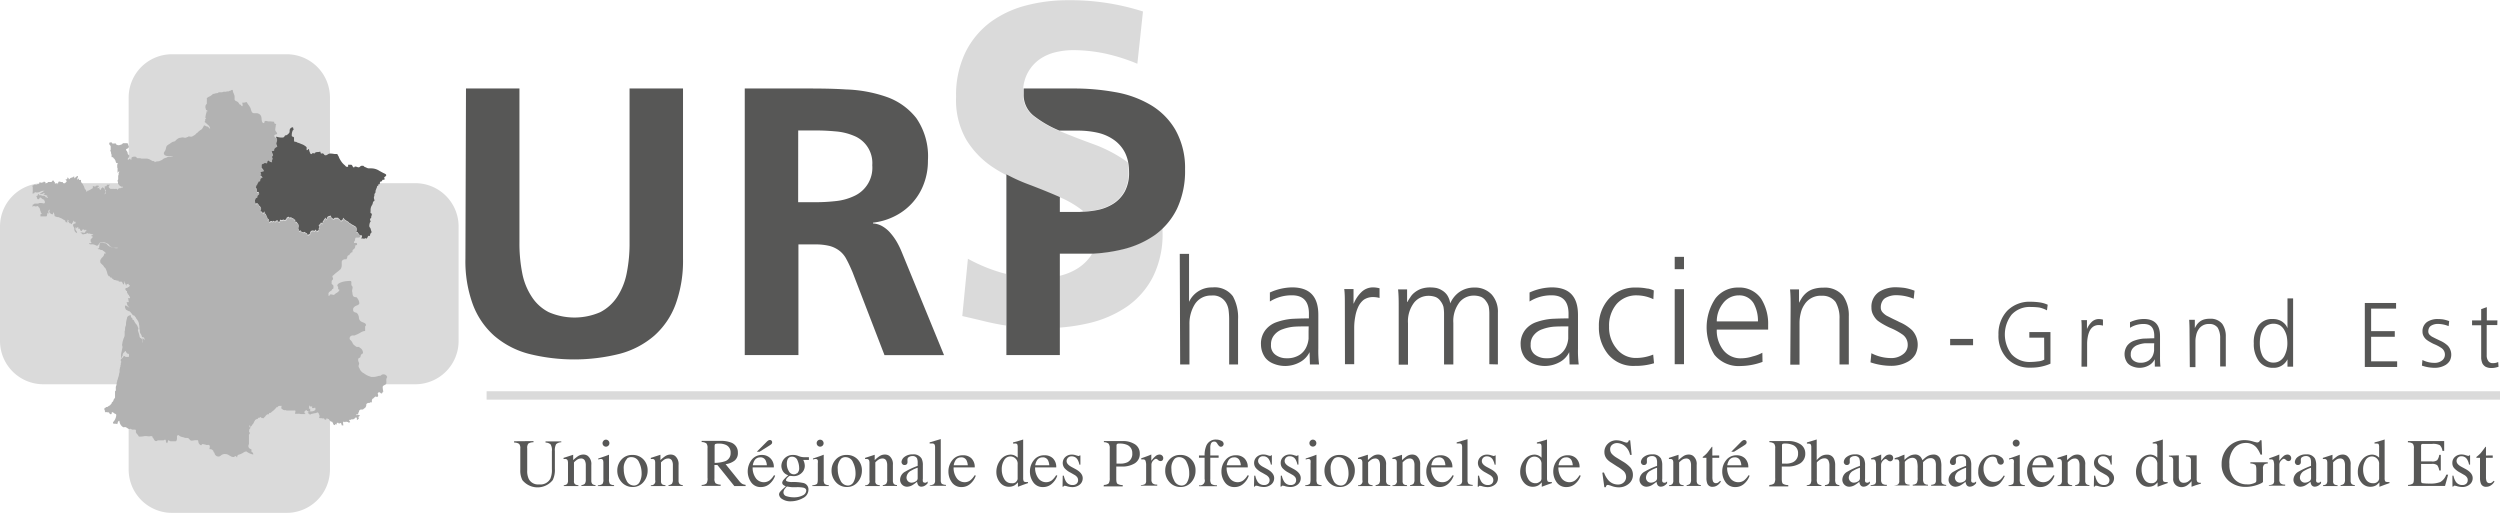 <svg id="Calque_2" data-name="Calque 2" xmlns="http://www.w3.org/2000/svg" viewBox="0 0 443.84 91.06"><defs><style>.cls-1{fill:#dadada;}.cls-2{fill:#575756;}.cls-3{fill:#b2b2b2;}.cls-4{fill:none;}</style></defs><g id="Groupe_51" data-name="Groupe 51"><g id="Groupe_44" data-name="Groupe 44"><path id="Tracé_423" data-name="Tracé 423" class="cls-1" d="M1198.51,818h-15.15V802.8a7.69,7.69,0,0,0-7.69-7.69h-20.36a7.69,7.69,0,0,0-7.69,7.69h0V818h-15.15a7.69,7.69,0,0,0-7.69,7.69h0V846a7.69,7.69,0,0,0,7.69,7.7h15.15v15.14a7.69,7.69,0,0,0,7.69,7.69h20.36a7.69,7.69,0,0,0,7.69-7.69h0V853.7h15.15a7.69,7.69,0,0,0,7.69-7.69h0V825.64A7.69,7.69,0,0,0,1198.51,818Z" transform="translate(-1124.78 -785.48)"/><path id="Grand_Est" data-name="Grand Est" class="cls-2" d="M1173.81,809.78a.61.61,0,0,0,0,.14c0,.09.08.13.08.22,0,.32-.14.49-.14.8,0,.16.16.23.16.39s-.13.11-.21.17-.31.17-.31.36a.26.26,0,0,1-.13.26c-.14,0-.34,0-.34.14s.19.23.19.4,0,.07,0,.12l.09.17c-.09.09-.2.14-.2.28s.08.21.17.33a.21.21,0,0,0-.16.19,1,1,0,0,0,0,.39s0,0-.06,0l-.23-.06c-.09,0-.17,0-.22-.09s0-.17-.13-.17a.31.31,0,0,0-.24.17c-.07.12,0,.33-.14.33a.18.18,0,0,1-.1,0,.45.45,0,0,0-.19-.05c-.12,0-.17.08-.26.14a.37.37,0,0,0-.33.17v.63c0,.09.12.08.18.13a1.41,1.41,0,0,1,.24.36,2,2,0,0,1-.62.17V816l.14.23c-.1.1-.24.13-.24.26s.12.12.21.14a.63.63,0,0,1,.27.16c-.09.11-.21.11-.32.21s0,.33-.15.48-.15,0-.23.06,0,.07,0,.11a1.89,1.89,0,0,0-.24.47h0s0,0,0,.07-.12.06-.21.07,0,.05,0,.08.07.07.07.11-.15.13-.16.24a.48.48,0,0,1,.29.51v.35l.07,0c.06,0,.09,0,.14,0a.17.17,0,0,1,.2.15c0,.23-.33.25-.33.48,0,0,0,.07,0,.11s-.31.07-.31.22,0,.06,0,.11-.17.14-.17.25.09.21.09.34l0,.25h0c0,.08.08.16.17.16s.13-.08.22-.08.23.25.36.42.29.21.29.4-.11.31-.11.52.17.1.28.16.1.23.24.3a1.46,1.46,0,0,1,.21-.28h.09a.64.64,0,0,0,0,.31c0,.06.11,0,.16.1s.12.3.2.48.15.18.15.31,0,.08-.06.14l0,.06h.06a.47.47,0,0,0,.14-.14.38.38,0,0,1,.08.27v.31s0,0,.09,0,.06-.06.1-.09a.34.34,0,0,1,.28-.09c.1,0,.13.09.21.15v-.18l.11,0c.12,0,.18.12.3.12s.08-.11.15-.14.19-.08.28-.12c.08.14.12.31.28.31s.14-.17.17-.31.21,0,.34,0,.15-.09.25-.09.12.07.2.07a.35.35,0,0,0,.37-.32c0-.07.06-.08.11-.12s.14-.12.26-.12.1.15.21.15.13-.08.22-.08.14.18.26.18,0,0,.08,0a.17.17,0,0,1,.1,0c0,.06,0,.11,0,.17s.32,0,.32.17-.05.15-.05.25.09.11.17.14l0-.11c.17,0,.2.18.3.29a.62.62,0,0,1,.17.5c0,.1-.15.12-.15.22s.06.06.08.1a1.55,1.55,0,0,1,.1.52l.08,0c.09,0,.12-.09.2-.12.14.21.27.37.51.37s.12-.07.21-.07.17.12.28.18.17.06.21.14,0,.21.12.21.11-.12.21-.12a.25.25,0,0,1,.14,0h0a.87.87,0,0,1,.19-.54.55.55,0,0,1,.43-.12c.07,0,.1.08.18.08s.09-.21.21-.21.14.12.16.23h.1c.08,0,.11-.08.18-.1s.14-.07.14-.14,0-.14,0-.23.1-.13.1-.22-.1-.17-.1-.29a.23.23,0,0,1,.19-.21c.13,0,.07-.3.21-.3s.16.1.28.13c0-.16,0-.27.07-.4s.17-.14.17-.24h0c0-.07.11-.13.15-.2s0-.16.09-.16.1.15.14.25h.06c.12-.17.09-.36.28-.48s.29-.06.45-.17c.13.13.09.28.2.41s.12.05.18.09.08.1.15.1.13-.2.26-.2.12,0,.2,0,.17,0,.28,0,.12.09.19.14a.58.58,0,0,1,.21.2c.06.07.09.15.17.15.25,0,.36-.25.4-.49l0,0c.14.08.16.2.27.3a5.83,5.83,0,0,0,.62.39c.16.12.2.28.4.3h0a1.15,1.15,0,0,0,.52.31s.06.08.11.1c.26.1.47.26.47.54s-.11.29-.11.48.17.08.28.14.07.1.09.16.16.14.22.25,0,.16.08.22h0a.28.28,0,0,1,.23-.11.19.19,0,0,1,.17.21.79.79,0,0,1-.16.39h.34l.17.05c.11,0,.16-.1.28-.1s.1.07.17.07.14-.14.18-.24a1,1,0,0,1,.17-.27l.11.06c.2,0,.14-.28.26-.45a.66.66,0,0,1,.21-.23h0a2.54,2.54,0,0,1-.19-.59c-.07-.22-.25-.3-.25-.52a1.78,1.78,0,0,1,.1-.56c0-.11.14-.15.14-.26s-.1-.14-.1-.26a.35.35,0,0,1,.06-.24c0-.06.14-.07.14-.15s0-.1,0-.16.11-.26.11-.44-.14-.15-.21-.25,0-.22,0-.36a1.6,1.6,0,0,1,.16-.89,1.33,1.33,0,0,0,.26-.7c.07-.11.26-.12.26-.26s-.1-.31-.1-.5.09-.25.09-.42,0-.12,0-.2.2-.22.2-.38,0-.1,0-.17.07-.21.11-.34.1-.21.14-.35,0-.18.1-.23.08,0,.11,0,0-.2.09-.28.11,0,.17,0,0-.32.14-.45.18,0,.26-.11.06-.18.14-.23.21,0,.28,0a.29.29,0,0,0,.06-.22c0-.08-.06-.12-.06-.2s.36-.21.36-.42a.26.26,0,0,0-.09-.16,2.49,2.49,0,0,0-.43-.22l-.68-.37a2.67,2.67,0,0,0-1.45-.45c-.18,0-.29,0-.47,0s-.4-.14-.66-.24-.17-.21-.31-.21a1.27,1.27,0,0,0-.34,0c-.2.06-.26.27-.47.27s-.35-.14-.59-.14-.12.16-.23.16c-.28,0-.25-.48-.52-.48h-.53c0,.14,0,.22,0,.36h-.22c-.2,0-.25-.19-.4-.3a2.89,2.89,0,0,1-.65-.74,3.35,3.35,0,0,1-.42-.82,2.38,2.38,0,0,1-.23-.41l-.41,0h0c-.24,0-.3-.06-.54-.06a1.37,1.37,0,0,0-.49,0c-.26.08-.36.29-.64.29s-.24-.23-.43-.31-.22,0-.34,0-.1-.21-.17-.34h0l-.32.07c-.23,0-.4,0-.58.11s-.07.16-.15.16-.16-.09-.26-.09-.16.19-.3.19-.21-.23-.28-.41a1.53,1.53,0,0,1-.11-.47h-.13c-.07.07-.08.17-.18.17h-.11a.6.6,0,0,1,0-.19c0-.09,0-.15,0-.25s-.14-.21-.27-.29a1.92,1.92,0,0,0-.46-.27c-.35-.12-.53-.24-.89-.33-.11-.05-.16-.12-.28-.14s-.18,0-.24,0a.51.51,0,0,1-.1-.36c0-.14,0-.21,0-.35s-.15-.18-.28-.22-.12-.15-.12-.27a2,2,0,0,1,.15-.77c0-.1.17-.11.17-.22a.63.63,0,0,0-.07-.22c0-.07,0-.17-.1-.17a.58.58,0,0,0-.53.58c0,.21,0,.37-.16.51a1.3,1.3,0,0,1-.41.32c-.1,0-.19,0-.28.1s-.06.15-.14.21a.46.46,0,0,1-.34.1,2.67,2.67,0,0,1-1-.16Z" transform="translate(-1124.78 -785.48)"/><path id="Tracé_424" data-name="Tracé 424" class="cls-3" d="M1192.35,852.19c-.5,0-.75.21-1.25.21h-.34c-.19,0-.28-.1-.47-.14a3.45,3.45,0,0,1-.9-.5,1.53,1.53,0,0,1-.78-.86c-.07-.16-.17-.25-.17-.43s.1-.28.1-.45-.17-.36-.17-.6,0-.22.06-.31.31-.11.35-.28a.83.83,0,0,1,.17-.45c.09-.1.27-.1.27-.24a1,1,0,0,0-.6-.94c0-.06-.06-.13-.13-.13h-.29c-.2,0-.29-.13-.45-.25a1,1,0,0,1-.34-.36,1.94,1.94,0,0,0-.28-.48c-.13-.14-.28-.22-.28-.42v-.08h0a.55.55,0,0,1,.53-.44h.28c.16,0,.23-.09.37-.14.64-.21.91-.61,1.57-.66v-.75c0-.13.15-.17.15-.29,0-.37-.42-.41-.73-.58a.83.83,0,0,1-.52-.72,1.29,1.29,0,0,0-.28-.76c-.14-.2-.36-.14-.56-.27s-.19-.3-.19-.51.23-.46.5-.58.46-.15.6-.39a1.47,1.47,0,0,0-.29-.88c-.08-.12-.11-.23-.26-.26s-.42,0-.55-.23a1.29,1.29,0,0,1-.12-.58,1.36,1.36,0,0,1-.06-.29c0-.25.09-.4.09-.65s-.22-.28-.22-.48a1.79,1.79,0,0,1,0-.23v-.07c0-.28,0-.36-.3-.36a5.59,5.59,0,0,0-.91.08c-.32.06-1.38.31-1.27.81,0,.06.13.11.13.19v.28c0,.13.14.16.25.22-.14.34-.38.46-.69.65-.14.09-.2.24-.37.24s-.22-.07-.36-.07a.31.31,0,0,0-.23,0c-.09.07-.09.23-.22.23h-.09c0-.17,0-.26,0-.42s.25-.35.48-.49.08-.16.17-.23.23-.11.23-.23v-.36c0-.2-.25-.25-.32-.41s0,0,0-.08v-.36c0-.19.25-.24.25-.43s-.11-.26-.11-.42.09-.14.17-.21.28-.27.47-.42a10.28,10.28,0,0,0,.81-.67,1.39,1.39,0,0,0,.2-.87V832c0-.27.23-.42.5-.49.1,0,.17,0,.28,0s.12-.17.18-.28,0-.23.11-.34.2-.07.28-.17.19-.32.38-.42.17,0,.17-.1,0-.08,0-.14c0-.28.33-.33.44-.59s0-.3.1-.41.28,0,.28-.18,0-.25-.14-.27-.41.08-.41-.08.12-.23.17-.37,0-.38.17-.5l.11,0,.06,0h.33a.36.36,0,0,0,.27-.15c0-.06,0-.15-.08-.23s-.17-.12-.21-.24,0-.14-.1-.16-.28,0-.28-.14.11-.29.11-.48-.2-.44-.46-.54c-.05,0-.06-.08-.11-.1a1.15,1.15,0,0,1-.52-.31c-.2,0-.25-.18-.4-.3a5.83,5.83,0,0,1-.62-.39c-.11-.1-.14-.22-.27-.3l-.06,0c0,.24-.14.49-.39.49-.09,0-.12-.08-.17-.15a.8.8,0,0,0-.21-.2c-.08,0-.1-.14-.2-.14s-.17,0-.28,0-.12,0-.2,0-.13.2-.25.2-.1-.07-.16-.1-.14,0-.18-.09-.07-.28-.2-.41c-.15.11-.29.08-.45.17s-.15.31-.28.48h-.06c0-.1,0-.25-.14-.25s0,.1-.08.16-.11.13-.16.2-.11.16-.16.24-.06.24-.08.4c-.11,0-.16-.13-.28-.13s-.08.25-.21.3a.23.23,0,0,0-.18.21c0,.12.1.17.1.28s-.08.14-.1.23,0,.14,0,.23-.07.11-.14.14-.09.1-.17.1H1181c0-.11,0-.23-.15-.23s-.1.21-.22.21-.1-.08-.18-.08a.5.5,0,0,0-.42.12.94.94,0,0,0-.2.54.23.23,0,0,0-.14,0c-.09,0-.11.12-.21.12s-.08-.12-.11-.21-.13-.09-.21-.14-.15-.18-.28-.18-.13.07-.22.07-.37-.16-.5-.37c-.09,0-.11.12-.2.12l-.09,0a1.54,1.54,0,0,0-.09-.52s-.09,0-.09-.1.16-.12.16-.22a.69.69,0,0,0-.17-.5c-.11-.11-.14-.28-.3-.29l0,.11c-.07,0-.17-.06-.17-.14s.06-.16.06-.25-.24-.06-.32-.17,0-.11,0-.17l-.1,0s0,0-.09,0-.14-.18-.25-.18-.13.08-.23.08-.11-.15-.21-.15-.16.07-.25.12-.12.05-.12.12a.34.34,0,0,1-.36.32c-.08,0-.12-.07-.2-.07s-.15.09-.25.09-.21,0-.34,0,0,.31-.17.31-.2-.17-.28-.31a2.36,2.36,0,0,0-.28.12c-.08,0-.08.14-.16.14s-.17-.12-.29-.12l-.12,0v.18c-.08-.06-.11-.15-.21-.15a.37.37,0,0,0-.28.09s0,.09-.1.09,0,0-.08,0v-.31a.44.44,0,0,0-.09-.27.32.32,0,0,1-.14.14h-.06v-.06c0-.06.06-.08.06-.14s-.11-.19-.16-.31-.06-.34-.2-.48-.12,0-.15-.1,0-.19,0-.31h-.08a1.18,1.18,0,0,0-.22.28c-.14-.07-.1-.23-.24-.3s-.28,0-.28-.16.12-.31.12-.52-.18-.25-.3-.4-.14-.43-.35-.43-.13.09-.23.09-.12-.08-.17-.16a1.07,1.07,0,0,0,0-.25c0-.13-.08-.2-.08-.34s.17-.14.17-.25,0-.07,0-.11.31-.07.31-.22,0-.07,0-.11c0-.23.32-.25.32-.48a.17.17,0,0,0-.2-.15s-.08,0-.14,0l-.06,0v-.35a.47.47,0,0,0-.3-.51c0-.11.17-.12.17-.24s-.07-.06-.07-.11,0-.06,0-.08.22,0,.22-.07,0-.05,0-.08a2,2,0,0,1,.24-.46s0-.09.06-.11.17,0,.22-.06,0-.34.16-.48.22-.1.31-.21a.53.53,0,0,0-.27-.16c-.09,0-.21,0-.21-.14s.15-.16.24-.26l-.14-.23v-.15a2.58,2.58,0,0,0,.62-.17,1.12,1.12,0,0,0-.24-.37c-.06-.05-.17,0-.17-.13v-.63a.39.39,0,0,1,.33-.17c.09-.06.14-.14.25-.14a.66.66,0,0,1,.2.06h.1c.14,0,.07-.2.14-.32a.26.26,0,0,1,.24-.17c.08,0,.07.1.12.17a.34.34,0,0,0,.23.08.86.86,0,0,0,.23.06s0,0,0,0a1,1,0,0,1,0-.39.2.2,0,0,1,.15-.19.54.54,0,0,1-.16-.33c0-.14.1-.18.19-.28l-.08-.17s0-.07,0-.11-.18-.24-.18-.41.2-.09.34-.14.12-.14.12-.25.16-.27.31-.37.22-.06.22-.17-.16-.22-.16-.38c0-.32.14-.49.14-.81,0-.09-.08-.13-.08-.22a.32.32,0,0,1,0-.14c-.14,0-.27,0-.35-.13a.36.36,0,0,1-.06-.25c0-.17.21-.18.37-.24s.11,0,.11-.09c0-.26-.21-.35-.31-.59a.85.85,0,0,1,0-.32,3.21,3.21,0,0,1,.07-.43c0-.12,0-.24.1-.32-.1-.15-.37-.11-.37-.29v-.18l-.66-.07h-.35c-.19,0-.28-.08-.47-.08a.28.28,0,0,0-.26.15c0,.09,0,.23-.09.23-.41,0-.38-.54-.43-.95a.88.88,0,0,0-.88-.8c-.15,0-.24,0-.38,0a.49.49,0,0,1-.48-.28,4.48,4.48,0,0,1-.2-.62,4,4,0,0,0-.35-.56c-.08-.12-.14-.19-.22-.32s-.07-.19-.16-.19-.32.1-.52.1h-.22v.07a1.51,1.51,0,0,1,.07.37.48.48,0,0,1-.07.2c-.16-.05-.19-.19-.31-.28s-.12,0-.17-.07-.12-.18-.19-.28c-.19-.31-.69-.26-.69-.62v-.4c0-.5-.33-.75-.33-1.25l-.16,0c-.08,0-.11.07-.18.1a.66.66,0,0,1-.2.06c-.09,0-.14.08-.23.1l-.24,0-.27.06a.34.34,0,0,1-.14,0c-.06,0-.12,0-.19,0s-.17.06-.27.09a2.24,2.24,0,0,1-.24,0s-.06,0-.11,0h-.14l-.13,0c-.12.2-.35.14-.58.2s-.14.08-.23.08h-.14c-.09,0-.12.09-.19.15s-.27.19-.41.28a2.42,2.42,0,0,0-.36.18s0,.05-.08.08-.11,0-.11.1a.85.85,0,0,0,0,.17.67.67,0,0,1,0,.2v.56c0,.1-.1.12-.15.21a.61.61,0,0,0-.1.33v.14c0,.09,0,.14.06.23s0,.19.06.26.09,0,.14,0,0,.06.07.1l.11.1c-.08,0-.15,0-.23,0s0,.07,0,.11a2.92,2.92,0,0,1-.1.35,4.27,4.27,0,0,0-.12.7c0,.07.12.07.12.14s-.14.06-.15.14l0,.11v.17c0,.07-.1.08-.1.15s.06.06.1.1a.86.86,0,0,0,.2.18c.11.1.21.19.31.3a1.3,1.3,0,0,1,.18.15,2.55,2.55,0,0,1,.2.48c-.2,0-.23-.21-.4-.32a.9.9,0,0,0-.28-.08c-.11,0-.17-.14-.3-.14a.19.19,0,0,0-.15,0s0,.11-.08.18a2.08,2.08,0,0,1-.22.38.74.74,0,0,1-.23.2,2.86,2.86,0,0,0-.41.3,4,4,0,0,1-.29.29c-.05,0-.09,0-.14.09a2.21,2.21,0,0,1-.16.17,1.53,1.53,0,0,1-.3.19c-.14.07-.21.17-.37.17h-.28c-.06,0-.08-.07-.14-.07s-.13.08-.21.12-.14,0-.22.07-.12.07-.2.07h-.14c-.14,0-.22-.06-.37-.06a2.38,2.38,0,0,0-.37.06.93.93,0,0,0-.41.12c-.13.08-.19.14-.32.23s-.15.19-.29.27-.28.07-.44.15a1.83,1.83,0,0,0-.26.16l-.3.2c-.28.17-.48.3-.55.61a2,2,0,0,1-.16.54c-.09.19-.24.28-.24.49a.33.33,0,0,0,.1.23s0,.08.08.11a1.2,1.2,0,0,0,.53.15h.35a1.45,1.45,0,0,1,.59.12.88.88,0,0,1-.24,0l-.53,0c-.21,0-.32.13-.52.19a1,1,0,0,0-.5.23,1.65,1.65,0,0,1-.5.28l-.18.08c-.31.07-.53,0-.78.19a.36.36,0,0,0-.19-.21c-.08,0-.14,0-.21,0l-.41-.22a1.31,1.31,0,0,0-.6-.21,1.17,1.17,0,0,0-.26,0h-.67c-.11,0-.17-.07-.28-.07h-.18c-.11,0-.16,0-.27,0s-.24-.28-.44-.28h-.21a.86.86,0,0,0-.23.06.25.25,0,0,0-.21.23v.18s0,.08-.06.08a.13.13,0,0,1-.13-.11s0-.1-.06-.1,0,0-.08.06a.34.34,0,0,1-.23.1s-.09,0-.09-.06.09-.11.15-.17,0-.14.06-.24.1-.08.1-.15-.22-.21-.31-.37a.86.86,0,0,0-.09-.39c-.07-.14-.19-.18-.19-.33a.21.21,0,0,1,0-.13c.07-.07.16,0,.24-.1s.24-.15.24-.31-.1-.22-.13-.38-.08-.26-.21-.26h-.71a.64.64,0,0,1-.47.29.77.77,0,0,1-.27.07.59.59,0,0,1-.34-.08s-.09,0-.12-.07,0-.16-.14-.16l-.26,0a.43.43,0,0,1-.27,0c-.07,0-.06-.13-.13-.18s-.07,0-.11,0a.73.73,0,0,0-.2,0c-.08,0-.12.09-.12.18a.57.57,0,0,0,0,.18s.06,0,.09.07.16.16.16.28v.37c0,.08,0,.14,0,.22s-.07.08-.07.14a.42.42,0,0,0,.06.14.61.61,0,0,1,.08.3c0,.15.09.22.09.37v.26s0,.11.08.11.09,0,.15,0,.07.1.12.17.14.09.2.17,0,.16.06.21.06,0,.09,0a.35.35,0,0,1,0,.17l.06.12c0,.09.06.2.16.2h.16v.13c0,.06-.08.08-.08.14s0,.06,0,.1,0,.12,0,.2v.14c0,.08,0,.11.06.18a1.84,1.84,0,0,1,0,.33c0,.13,0,.2,0,.33v.14h.07s0-.07.08-.11a.29.29,0,0,1,.14-.13s0,.08,0,.13-.1.13-.1.22v.24c0,.1-.08.15-.08.25s0,.13,0,.21a.88.88,0,0,1,0,.15,1.49,1.49,0,0,1,0,.21c0,.1-.1.15-.1.26s.07.23.07.37v.14c0,.14.16.17.23.3a.34.34,0,0,0,.21.18c.06,0,.09.06.14.08s.16,0,.24,0,0,.1,0,.17-.09,0-.15,0-.14.1-.24.1h-.17s-.28.12-.27.16h0s-.05.14-.12.14,0-.05,0-.08a.16.16,0,0,0-.11-.1h-.22a.71.71,0,0,1-.29,0,.25.25,0,0,0-.12,0h-.43c-.09,0-.13-.07-.19-.12a.38.38,0,0,1-.16-.27c0-.14.16-.2.16-.34v-.08h0a.34.34,0,0,1-.29.08h-.17c-.06,0-.05.08-.05.14a.13.13,0,0,1-.08.12c-.1,0-.2,0-.28.07s0,0,0,.08,0,.1,0,.17l0,.14c0,.14.2.16.2.3v.19c0,.07,0,.11,0,.17a.29.29,0,0,1,0,.16s-.1,0-.14.08l-.09.09h0c0-.18.18-.26.18-.45s-.08-.18-.11-.3a.49.49,0,0,0-.06-.17.91.91,0,0,0-.18-.21c-.06,0-.07-.14-.15-.14s-.08.12-.15.16-.11,0-.13.07,0,.22-.12.22h-.11a.17.17,0,0,0,0-.1h0l0,0h-.09v0s0-.05,0-.09v-.26h0c-.05,0-.05.06-.1.09l-.19.13a.13.13,0,0,1,0-.06.36.36,0,0,1,0-.11s0-.07,0-.09.21,0,.21-.14a.11.11,0,0,0-.12-.1.78.78,0,0,0-.22,0s-.1,0-.13,0-.13.18-.25.18-.07-.05-.1-.08a.19.19,0,0,0-.14,0c-.05,0-.11,0-.12,0s0,.19,0,.3-.06.07-.11.1l-.26.17a2,2,0,0,1-.41.2l-.22.06c-.07,0,0,.1,0,.17h-.08c-.1-.11-.08-.22-.16-.34s-.15-.1-.19-.21a2.92,2.92,0,0,0-.43-.91v0c0-.06-.08-.06-.11-.11a.61.61,0,0,1-.07-.14s-.06-.07-.06-.14,0-.11,0-.18a.22.22,0,0,0,0-.08h-.38v-.06c0-.07.06-.1.06-.16s-.07,0-.11,0-.21.15-.33.24h0v0a.38.38,0,0,0,.11-.23c0-.05,0-.07,0-.12s.11-.12.11-.22v-.14h-.07c-.14,0-.18.11-.3.16s-.08.22-.19.22h-.06l-.06-.33h0c-.09,0-.11.09-.18.16a.18.18,0,0,1-.09,0l-.21.08a.5.5,0,0,0-.28.16s0,.08-.09.1l-.12,0,0,0v-.17a.42.42,0,0,0-.25-.12,1.09,1.09,0,0,1,0,.26c0,.05-.08,0-.13.06a.47.47,0,0,1-.17,0c0,.14.19.18.19.32s-.11.17-.19.26-.08.15-.17.15-.08,0-.12-.06-.09.08-.15.08h0c0-.11,0-.22-.1-.26s-.15,0-.23,0a1.52,1.52,0,0,0-.28-.09c-.06,0-.08,0-.14,0s0,0-.06.06a.54.54,0,0,0-.08.28.14.14,0,0,0-.14.14h0s0,0,0,0,0,0,0,0h-.07c-.06-.06,0-.19-.12-.19s-.06.14-.14.14a.09.09,0,0,1-.1-.08c0-.08,0-.11,0-.19s-.17-.12-.17-.24a.29.29,0,0,1,0-.09l-.23,0c-.07,0-.07.09-.1.14s-.08.08-.14.1h-.21s-.08,0-.14,0h-.2s0,0-.09,0,0,.11.07.18h0l-.14,0a2,2,0,0,0-.4.1s0,0,0,0,.08-.11.08-.19,0-.08,0-.08a.31.31,0,0,0-.13,0,.28.28,0,0,0-.17-.11.32.32,0,0,0,0,.14h-.23s0,.05,0,.08-.13,0-.2,0-.06,0-.11,0-.09-.09-.16-.09-.07.14-.09.23a.14.14,0,0,1-.13.11h-.14a.11.11,0,0,0-.09,0s0,.08,0,.11a.1.1,0,0,1-.09,0,.06.06,0,0,1,0,0h-.24c-.09,0-.2,0-.26,0a.29.29,0,0,1-.17.14s-.11,0-.11.07,0,.1.06.17a1.86,1.86,0,0,1,0,.42,4.4,4.4,0,0,1,0,.51c0,.1-.07.14-.07.24a.05.05,0,0,0,0,0c.1,0,.15,0,.25,0s.06,0,.09-.07.12-.16.22-.16,0,.05,0,.06a.41.41,0,0,0,.18,0h.15a1,1,0,0,0,.42-.1l.27-.1c.21-.12.38-.06.6-.14h0c-.19.12-.29.21-.49.33a1.77,1.77,0,0,0-.22.16c-.09.05-.16.09-.17.19l.35-.11v0l0,0v.07h.06c.07,0,.09-.07.15-.1a.85.85,0,0,1,.38-.09v0a.91.91,0,0,1-.17.17s-.07,0-.07.07.08,0,.14.06l.19.07a1.14,1.14,0,0,0,.32.07c0,.05-.09.06-.1.12a.23.23,0,0,1,.12.1s.09,0,.09.08a.1.1,0,0,1-.1.1h0c-.06,0-.07-.09-.13-.09h-.1a.12.12,0,0,1-.12-.1s0-.06,0-.11v0c-.1,0-.15-.07-.26-.07h-.2l-.21,0v-.1a0,0,0,0,0,0,0h-.19l-.29,0v-.09a.11.11,0,0,0-.1-.12h-.06c0,.11,0,.23-.07.28s-.27.05-.27.17v0l.15,0v.05l0,.13a.4.4,0,0,0,.09.21s0,.08.07.08h.17c.09,0,.09-.12.14-.21s.1-.07.18-.07.12.06.17.12a.62.62,0,0,0,.2.15.66.66,0,0,0,.19.09c.05,0,.11,0,.11.09s0,0,0,.08.12.15.12.26,0,.08,0,.1-.09,0-.11.07,0,.09-.06.09-.28-.08-.46-.08a1.45,1.45,0,0,0-.35,0c-.12,0-.17.1-.29.1s-.21,0-.35,0a.8.8,0,0,0-.34.05s0,.07-.08.1-.08,0-.12,0,0,.12,0,.18-.11,0-.11.08,0,0,0,.08h.12c.07,0,.11-.06.19-.06a.3.3,0,0,1,.15.05.54.54,0,0,0,.28,0c.12,0,.19-.05.31-.05s0,.05,0,.09a.18.18,0,0,0,.06.09.7.7,0,0,1,.16.13.93.93,0,0,1,.13.35c0,.14.07.21.11.35a.38.38,0,0,0,.07.21s.09,0,.09.1a.15.15,0,0,1-.07.11s-.14,0-.14.08,0,.2,0,.33h.46l.19,0c.1,0,.15,0,.25,0s.08,0,.14,0,.15-.18.15-.33a.77.77,0,0,0,0-.29c.08,0,.09.12.17.12s.1-.07.1-.13,0,0-.06-.09a.56.56,0,0,1,0-.12c0-.05,0-.07,0-.12s0-.07.08-.12.08-.12.16-.14v.11c0,.11-.07.17-.07.28s.06.13.11.2a.61.61,0,0,0,.56.25h0v-.22a.11.11,0,0,1,.1-.09c.06,0,.07.07.08.13s0,.07,0,.12,0,.07.07.12,0,.14,0,.21.14.11.25.15a.9.9,0,0,0,.28.08s.06,0,.1,0,.11,0,.17.06a2.65,2.65,0,0,1,.49.2,2.82,2.82,0,0,1,.29.18c.11.07.2.06.28.16s.06.06.08.11,0,.14.08.19.19,0,.32.05a.43.43,0,0,1,0-.05s-.07,0-.07-.1,0-.08.07-.12l-.06-.22c.1.06.14.14.25.15l.08,0h0s0,0,0,0-.16.09-.16.18.06.06.09.1a1,1,0,0,0,.19.23s.1,0,.16,0,.08.12.16.12h.07c0-.1,0-.18.06-.25s.15,0,.15-.1,0-.14,0-.23a.08.08,0,0,1,0,0,.26.26,0,0,1,.19.07l0,.09v.08h.06c.08,0,.09-.08.16-.09v.16c0,.07,0,.13,0,.16s-.16,0-.25.05a.27.27,0,0,0-.18.28.76.76,0,0,0,.14.36c0,.06.07.09.07.15s0,.16,0,.26,0,.1.06.16a.45.45,0,0,0,.18.31c.09.07.17.08.25.16s0,0,0,0,0-.06,0-.1a1,1,0,0,0-.11-.29c-.09-.12-.18-.19-.18-.34a2.2,2.2,0,0,1,.07-.37h0s0,0,.06.07a.36.36,0,0,0,.11.16h.06c0-.08,0-.19.1-.19h.11s0,.05,0,.08a.45.45,0,0,1,0,.2h.27v-.08s0,0,0,0,0-.07,0-.12V826l0,0c.08.14,0,.26.11.41s.05,0,.07,0a.55.55,0,0,0,.22.1h0v-.09s0,0,0-.08a.11.11,0,0,1,.12-.1.47.47,0,0,1,.26,0s0,.13.12.13.1-.08.17-.11.09.1.09.18-.07.07-.12.1a.38.38,0,0,0-.09.14.24.24,0,0,1-.23.14c-.07,0-.1-.07-.16-.07h-.45a.43.43,0,0,1,0,.05s0,0,.06,0a.61.61,0,0,1,.19.17.27.27,0,0,0,.22.12c.15,0,.23-.08.38-.08s.11,0,.18,0,0-.1.08-.13a.25.25,0,0,1,.12,0c.07,0,.1,0,.17.06s.16,0,.24,0,.08.06.13.06.07,0,.11,0a.48.48,0,0,1,.15.07h.09a.22.22,0,0,1,.17.14.46.46,0,0,1-.2,0s-.12,0-.12.06a.8.8,0,0,0,0,.15c.07,0,.19,0,.19.07v.15s0,0,0,0-.13.08-.18.16-.06.16-.16.21,0,.07,0,.11a.59.59,0,0,0,0,.23c0,.09.12.1.12.19s0,.1-.1.11-.1,0-.17,0l-.14,0a.24.24,0,0,0,.23.21h.42a1.34,1.34,0,0,1,.48.15c.11,0,.16.1.28.1a.22.22,0,0,0,.18-.12c.06-.06.1-.07.13-.14a.45.45,0,0,1,.41-.33h.17c.12,0,.18,0,.3,0h.14a.88.88,0,0,1,.23.07,1.11,1.11,0,0,1,.27.12,1,1,0,0,1,.28.2,3.15,3.15,0,0,0,.22.29.75.75,0,0,0,.35.16,2.07,2.07,0,0,0,.33.1c.07,0,.1,0,.17,0h.52c0,.11-.18.09-.3.09a2.17,2.17,0,0,1-.56-.13,1.65,1.65,0,0,1-.68-.22,2.35,2.35,0,0,1-.46-.43.37.37,0,0,0-.24-.1l-.41-.06a1,1,0,0,0-.39,0,.26.26,0,0,0-.21.14c0,.09,0,.17,0,.28a1.65,1.65,0,0,0-.07.32v.17a.35.35,0,0,1-.24.06v.08c.06,0,.09.05.14.08s.14,0,.21,0a.88.88,0,0,0,.19.12,1.81,1.81,0,0,0,.23,0c.09,0,.08.08.14.13a1.76,1.76,0,0,1,.23.14c.09.06.08.11.15.15a.35.35,0,0,1,.17.19l0,0-.07,0a.45.45,0,0,0-.27.06s0,.11,0,.17-.08.14-.12.24a1.21,1.21,0,0,1-.31.33c-.07.07-.07.17-.14.25a.22.22,0,0,0-.11.21,1.53,1.53,0,0,0,0,.3c.1.24.25.32.43.5a.83.83,0,0,1,.19.23.6.6,0,0,0,.09.15,1.88,1.88,0,0,1,.24.25l.06.15a3.07,3.07,0,0,1,.25.74,1.22,1.22,0,0,0,.25.46s0,0,.09,0,.09.08.14.15.05.08.1.1.1,0,.15,0,.07.14.14.2.15,0,.21.11,0,.09.08.11.23,0,.37.06l.21.07c.08,0,.17,0,.22,0s0,.15.11.17a1.27,1.27,0,0,0,.34,0,.25.25,0,0,1,.25.16.88.88,0,0,0,.16.28s0,.05.07.05h.07v-.12c0-.05,0-.07,0-.12a1.26,1.26,0,0,1,0-.33c.08.09.07.18.1.29s0,0,.06.06a.45.45,0,0,1,.11.17c0,.13.11.22.25.24a.09.09,0,0,0,0,0c0-.1-.09-.13-.09-.23s0,0,.06,0a.27.27,0,0,1,.12,0c.06,0,.08-.07.14-.1a.82.82,0,0,0,.09.19c.05.07.17.06.19.14v0a.1.1,0,0,1-.06.09c-.06.06,0,.14-.11.17s0,0-.08,0,0,.08-.09.1a.8.8,0,0,1-.31.09.15.15,0,0,0-.13.13.29.29,0,0,0,0,.18c0,.05.1.05.17.05v0s-.09,0-.09.08a.17.17,0,0,0,0,.08h.2c0,.11,0,.18,0,.28s.1.07.11.14,0,.14.06.2.18.06.18.15,0,.05,0,.08.19.2.19.35-.09.08-.16.08-.07,0-.12,0a.2.2,0,0,0-.11,0v0c.11.08.08.2.1.34s.05.22.07.33v.05a1.33,1.33,0,0,0-.28,0s-.11,0-.11.07.1.18.1.31a.36.36,0,0,1,0,.1l.38.48h0c-.08,0-.11-.06-.16-.11a.6.6,0,0,0-.16-.08c-.11-.07-.17-.16-.3-.16s-.12,0-.15,0a.22.22,0,0,0,0,.14c0,.05,0,.08,0,.14s.05.12.07.19.06.23.18.29.24.14.4.21.17,0,.24.1a6.12,6.12,0,0,1,.4.49.81.81,0,0,0,.19.18c.1,0,.18,0,.24.12s.11.12.17.21a2.26,2.26,0,0,1,.11.22,2.44,2.44,0,0,1,.42.67,2.17,2.17,0,0,1,.08.43,1.7,1.7,0,0,1,.06.31v.34c0,.16.08.25.08.41v.19a.68.68,0,0,0,.16.39,3,3,0,0,1,.15.31c.07.12,0,.19.11.25s.19,0,.28.07,0,.09.08.15a.54.54,0,0,1,.08.28v.08s0-.1-.07-.15a3.88,3.88,0,0,0-.31-.26.13.13,0,0,0,0,.06v.33c0,.05,0,.09,0,.15v.15c0,.06,0,.08-.06.13a.08.08,0,0,1,0-.07v-.29a.37.37,0,0,0,0-.21s-.08-.06-.11-.11a.52.52,0,0,0-.14-.16s-.06,0-.09,0a.63.63,0,0,1-.15-.39,7.15,7.15,0,0,0-.23-.79,1.6,1.6,0,0,1-.05-.21c0-.1.09-.14.09-.24a1.12,1.12,0,0,0-.12-.35,1,1,0,0,0-.23-.43,2,2,0,0,1-.25-.32c-.13-.16-.12-.31-.27-.46a.24.24,0,0,1-.11-.06s-.08,0-.09-.05,0-.09,0-.15a.24.24,0,0,0-.14-.17s-.12,0-.12-.1,0-.07,0-.11,0-.22-.11-.22-.09.05-.15.06a.56.56,0,0,0-.44.52,5,5,0,0,0-.17.84v.22a1,1,0,0,1-.11.39,2,2,0,0,0-.06.6c0,.11-.07.17-.07.28V845a1.23,1.23,0,0,1-.16.5c-.1.28-.14.45-.23.74,0,.07,0,.11,0,.18a.53.53,0,0,0-.06.19v.16c0,.1.06.14.06.24v.17l-.25,1.18v.31c0,.15,0,.37.14.37s0,0,0-.06l0-.09a.48.48,0,0,1,.15-.28v-.14c0-.09,0-.14.08-.22a.27.27,0,0,1,.1-.16.58.58,0,0,0,.18-.17s.05-.12.11-.12.1.1.13.18.07.09.12.14,0,.09.07.12.16,0,.25.07.06.07.08.12,0,0,0,.09v.15c0,.09,0,.18-.14.18s-.09,0-.14,0h-.25c-.14,0-.17-.16-.31-.16s-.14.08-.18.16a1.12,1.12,0,0,1-.18.2c-.13.12-.27.2-.27.38s.09.16.09.27,0,.13-.07.21a.91.91,0,0,0,0,.23c0,.11-.07.16-.07.28v.14c0,.06,0,.08-.07.14a2.07,2.07,0,0,1-.08.42c0,.05,0,.08,0,.14v.25c0,.12-.06.18-.08.3a2.55,2.55,0,0,1-.11.55,2.13,2.13,0,0,0-.11.33c0,.12-.06.19-.1.31s0,.18-.07.31a2,2,0,0,0-.06.35c0,.21-.1.32-.14.53,0,0,0,0,0,.09s0,.21,0,.34a.33.33,0,0,1,0,.17c0,.08-.14.11-.14.21v.37a.43.43,0,0,1,0,.11v.21c0,.08,0,.13,0,.22V856c0,.17-.13.23-.21.38s-.06.24-.16.37-.18.12-.21.24a.7.7,0,0,1-.08.2s-.08.05-.11.1a.58.58,0,0,1-.19.19.94.94,0,0,0-.22.12c-.09.06-.13.14-.24.14s-.06,0-.11,0-.09.08-.15.12-.14,0-.18.1,0,.12-.06.17a1.15,1.15,0,0,1,.12.25c0,.12,0,.29.17.29s.14-.05.23-.05.08.09.12.14a.75.75,0,0,1,.17-.1c.12.15.15.36.35.36s.17-.2.19-.36h.07c.2,0,.27.17.45.25s.27.11.27.26a2,2,0,0,1-.35,1c-.08.15-.23.2-.23.38a.18.18,0,0,0,.2.16l.25,0a.65.65,0,0,1,.31.08c.08-.24.08-.42.27-.59h.11a1.37,1.37,0,0,0,.64,1.1c.13.08.24,0,.39,0,.34.08.46.35.79.35a.35.35,0,0,0,.17-.06l.26.16h.28l.16,0c.1,0,.19,0,.23.11s0,.23,0,.35a1.51,1.51,0,0,0,.36.48c.09.12.1.3.25.3h.28c.33,0,.51-.09.84-.09s.37.05.61.05.37-.1.54,0,0,.11.07.17.12.13.17.21.2.46.45.46.21-.11.35-.13c.37,0,.57,0,.94,0,.14,0,.18-.12.32-.12s.14.14.15.26a.48.48,0,0,0,.2.37c.17-.17.11-.39.28-.56.13.1.2.21.37.21h.91c.07,0,.1-.08.13-.14a.88.88,0,0,0,.08-.42v-.25a.25.25,0,0,1,.22-.28c.14,0,.18.14.31.19a1.83,1.83,0,0,0,.6.19,1.59,1.59,0,0,0,.41.12h.29c.35,0,.41.48.76.48s.44-.08.72-.08.25,0,.36,0,.11.29.17.48a.73.73,0,0,0,.44.42c.11,0,.11-.21.24-.21a4.08,4.08,0,0,1,.77.17c.15,0,.26-.06.4,0a.29.29,0,0,1,.14.29,2.63,2.63,0,0,1-.07.42c.21.06.38,0,.53.16s.13.09.16.17.06.32.21.32a.71.71,0,0,0,.74.68c.23,0,.34-.16.53-.28a1.05,1.05,0,0,1,.65-.16c.62,0,.87.53,1.48.53.15,0,.19-.17.34-.17s.15.19.29.24c0-.13,0-.22.07-.34s.19-.15.34-.19a1.66,1.66,0,0,0,.31-.12c.37-.16.54-.4.93-.4.07,0,.07.07.13.1l.23.13a2.48,2.48,0,0,0,.84.3,0,0,0,0,1,0,0s0-.06,0-.1a.37.37,0,0,0-.17-.29c-.06-.05-.15-.06-.15-.14s0-.18,0-.3-.06-.1-.12-.14a.66.66,0,0,1-.26-.14.58.58,0,0,1-.16-.4c0-.18.1-.27.1-.45,0,0,0,0,0-.06v0c0-.07,0-.11,0-.18v-.75c0-.14,0-.21,0-.34a.47.47,0,0,1,0-.17c0-.13.15-.2.15-.34s-.07-.12-.11-.19a.37.37,0,0,1,0-.23.41.41,0,0,1,.09-.34c.07-.08.15-.11.15-.21s-.2,0-.2-.15a1.86,1.86,0,0,1,.06-.34s0,0,0,0a1.5,1.5,0,0,1,.11.36h.09c0-.11.11-.14.17-.24s.09-.15.15-.23a1.08,1.08,0,0,0,.18-.23c0-.09.07-.17.11-.26s.09-.09.11-.17,0-.07,0-.1.14,0,.22-.1a.57.57,0,0,1,.13-.08h.08a.19.19,0,0,0,.14-.2h.06l.09,0c.13,0,.18-.13.31-.13s.06.06.08.1a.12.12,0,0,0,.12.07h.1c.06,0,.09.05.15.05s.08-.08.13-.12l.16-.15a.2.2,0,0,0,.07-.09,1,1,0,0,1,.24-.26.32.32,0,0,1,.17-.1c.08,0,.15,0,.2,0s0-.15.12-.22.09,0,.14,0a1.91,1.91,0,0,0,.35-.27,3.34,3.34,0,0,0,.67-.63.47.47,0,0,1,.14-.14l.12,0c.06,0,.06-.1.12-.14a.49.49,0,0,1,.28-.09h.2s0,0,0,0,.17,0,.17,0-.07.13-.07.23,0,.22.05.29l.21.12a.5.5,0,0,0,.29.12h.14a.21.21,0,0,1,.13,0,.14.14,0,0,0,.12.06h.43l.41,0,.13,0h.19l.15,0a.55.55,0,0,1,.18,0c.07,0,.07.11.07.19s-.06.18-.06.3a.25.25,0,0,0,0,.09h.08a.26.26,0,0,0,.15,0c.15,0,.24,0,.39,0a.33.33,0,0,1,.16,0,.69.69,0,0,0,.24.05l.39,0h.35a.09.09,0,0,0,.08-.09s-.05,0-.08,0l0,0a.29.29,0,0,1-.1-.25.28.28,0,0,1,.13-.23c.09-.05.12-.14.23-.14s0,0,0,0,.09.17.2.19a.65.65,0,0,0,.24,0,.53.53,0,0,0,.22,0s0,0,0-.09v-.16c0-.07,0-.12,0-.17s-.13,0-.2,0,0-.11,0-.19,0-.09,0-.15,0-.14,0-.21.08,0,.11.05,0,.06,0,.09a.39.39,0,0,0,.14,0c.13,0,.23,0,.34,0a.34.34,0,0,0-.05.17v.12h.28c.12,0,.13-.08.21-.08s.09.09.1.17l0,.13c0,.12-.1.19-.21.24a1,1,0,0,1-.45.13c-.11,0-.17,0-.28,0a.48.48,0,0,0-.24,0c-.08,0-.11.12-.2.12l0,0c0,.07.08.09.14.09s0,.14,0,.21.1,0,.14,0,.06.16.14.16.14-.14.25-.14.07,0,.11,0,.11-.06.18-.07.13,0,.2,0,0-.07.1-.07h.17c.12,0,.17-.11.29-.11a.25.25,0,0,1,.24.16v0c0,.16.14.23.14.39a.76.76,0,0,1,0,.21c0,.06-.07.09-.07.15s.12.1.2.1h.23c.11,0,.17.06.28.06s.09-.06.14-.06,0,0,.06.09a.42.42,0,0,0,.06.14s.06,0,.09,0,.08.06.14.06.08-.14.13-.23.07,0,.12,0,.08.06.14.09.12,0,.17,0,0,.09,0,.14.14.1.21.19.11.14.21.14,0,0,.06,0h.09v.15a.15.15,0,0,1,.15.07v.19c0,.08.08.07.13.1s0,.09.11.09h.13c0-.07,0-.18.07-.18s.07.1.13.1.09-.13.09-.23.14-.09.24-.09,0,0,.06.07a.17.17,0,0,0,.14.07c.08,0,.09-.1.17-.1s.09,0,.14.07.12.07.12.14-.06.06-.06.11.07.07.12.1a.23.23,0,0,0,.14,0s.12,0,.12-.07-.06-.06-.07-.11v-.14c0-.1,0-.18,0-.26s.12-.06.2-.08a.16.16,0,0,0,.14.09c.08,0,.1-.1.17-.1a.49.49,0,0,1,.17.06c.06,0,.1,0,.17,0s0,.06.08.09.12,0,.2,0a.14.14,0,0,0,.13-.08c-.05,0,0-.08-.07-.12s-.09-.08-.09-.14v-.13a.65.65,0,0,0,.24,0c.08,0,.08-.08.14-.08h.08s.07,0,.12,0,0,0,.09,0,.12-.07.2-.12.11,0,.14-.07,0-.12.1-.12h.24V860h.2v-.1c.06,0,.14-.06.14-.14s-.06-.14-.06-.23.14-.13.23-.22v-.11c-.14,0-.2-.07-.33-.07s-.13.06-.21.06a.11.11,0,0,1-.11-.08.48.48,0,0,1,.2-.07h.17c0-.11,0-.22.07-.33s.07-.14.09-.23,0-.08,0-.12.09,0,.14-.07a.23.23,0,0,1,.17-.1l.13,0h.14c.13,0,.19-.08.28-.16s.14-.08.21-.15a.78.78,0,0,0,.21-.48c0-.06,0-.09,0-.14s.08-.1.14-.15a.34.34,0,0,1,.19-.09l.17,0c.14,0,.2-.14.35-.14s.07.13.14.13h0a.41.41,0,0,1,0-.19v-.23a.31.31,0,0,1,.07-.2s0-.06,0-.09.12,0,.18-.08a1.88,1.88,0,0,1,.25-.24c.06,0,.07-.1.14-.1s.17.06.28.06a.19.19,0,0,0,.19-.17c0-.08,0-.17,0-.2a.8.8,0,0,1-.07-.2.27.27,0,0,1,.28-.25c.17,0,.21.18.36.24l0,0a.26.26,0,0,1,.11-.07c.08,0,.09-.11.12-.2s.07-.06.13-.07a3.69,3.69,0,0,1-.12-.81c0-.39.65-.35.65-.73v-.36a1,1,0,0,1,.15-.69A.67.67,0,0,0,1192.35,852.19Z" transform="translate(-1124.78 -785.48)"/></g><g id="Groupe_46" data-name="Groupe 46"><path id="Tracé_425" data-name="Tracé 425" class="cls-2" d="M1207.51,801.19H1217V828.5a27.36,27.36,0,0,0,.5,5.49,11.59,11.59,0,0,0,1.7,4.2,7.82,7.82,0,0,0,3,2.71,11.46,11.46,0,0,0,9.15,0,8,8,0,0,0,3-2.71,11.75,11.75,0,0,0,1.69-4.2,26.66,26.66,0,0,0,.51-5.49V801.19h9.49v30.22a22.53,22.53,0,0,1-1.33,8.13,13.88,13.88,0,0,1-3.79,5.55,15.43,15.43,0,0,1-6.07,3.19,33.15,33.15,0,0,1-16.26,0,15.43,15.43,0,0,1-6.07-3.19,14,14,0,0,1-3.79-5.55,22.31,22.31,0,0,1-1.32-8.13Z" transform="translate(-1124.78 -785.48)"/><path id="Tracé_426" data-name="Tracé 426" class="cls-2" d="M1257,801.19h10.22c2.53,0,5.12,0,7.76.17a24.16,24.16,0,0,1,7.19,1.32,11.58,11.58,0,0,1,5.28,3.76,11.93,11.93,0,0,1,2.07,7.55,11.39,11.39,0,0,1-.68,4,10.43,10.43,0,0,1-5,5.76,11.42,11.42,0,0,1-4.07,1.26v.14a3.74,3.74,0,0,1,1.73.54,5.48,5.48,0,0,1,1.39,1.19,10.26,10.26,0,0,1,1.09,1.52,14.54,14.54,0,0,1,.81,1.63l7.59,18.5h-10.57l-5.69-14.77c-.37-.86-.71-1.61-1.06-2.24a4.45,4.45,0,0,0-1.26-1.53,5,5,0,0,0-1.76-.85,10.55,10.55,0,0,0-2.51-.27h-3v19.65H1257Zm9.48,20.19h3.12a32.53,32.53,0,0,0,3.56-.2,9.94,9.94,0,0,0,3.22-.88,5.51,5.51,0,0,0,3.26-5.49,5.2,5.2,0,0,0-3.26-5.22,10.47,10.47,0,0,0-3.22-.78c-1.19-.11-2.38-.17-3.56-.17h-3.11Z" transform="translate(-1124.78 -785.48)"/><path id="Tracé_427" data-name="Tracé 427" class="cls-4" d="M1318.82,811a25,25,0,0,1,6,3.11l.2.15a6.54,6.54,0,0,0-.56-1.72,6.05,6.05,0,0,0-2-2.3,8.07,8.07,0,0,0-2.88-1.26,15.48,15.48,0,0,0-3.46-.38h-3.32v0h0C1314.68,809.46,1316.67,810.25,1318.82,811Z" transform="translate(-1124.78 -785.48)"/><path id="Tracé_428" data-name="Tracé 428" class="cls-4" d="M1312.81,820.43v2.65h3.32c.36,0,.71,0,1-.06a17.82,17.82,0,0,0-4.17-2.5Z" transform="translate(-1124.78 -785.48)"/><path id="Tracé_429" data-name="Tracé 429" class="cls-4" d="M1312.81,830.53v3.94a10.52,10.52,0,0,0,3.19-1.28,8.28,8.28,0,0,0,2.42-2.26c.09-.15.18-.3.26-.45-.61,0-1.23,0-1.87,0Z" transform="translate(-1124.78 -785.48)"/><g id="Groupe_45" data-name="Groupe 45"><path id="Tracé_430" data-name="Tracé 430" class="cls-1" d="M1296.62,831.42l-1,10.17c1.4.32,2.65.61,3.75.88s2.2.5,3.27.69l.74.11V834.1l-.57-.14A29.44,29.44,0,0,1,1296.62,831.42Z" transform="translate(-1124.78 -785.48)"/><path id="Tracé_431" data-name="Tracé 431" class="cls-1" d="M1331.15,825.92a12,12,0,0,1-1.43,1.22,16.68,16.68,0,0,1-5.79,2.58,29,29,0,0,1-5.25.76c-.08.15-.17.3-.26.45a8.28,8.28,0,0,1-2.42,2.26,10.52,10.52,0,0,1-3.19,1.28v9.18a34.13,34.13,0,0,0,5.33-.81,20.09,20.09,0,0,0,6.74-2.94,14.48,14.48,0,0,0,4.6-5.29,17,17,0,0,0,1.7-7.87C1331.17,826.45,1331.16,826.19,1331.15,825.92Z" transform="translate(-1124.78 -785.48)"/><path id="Tracé_432" data-name="Tracé 432" class="cls-1" d="M1313,820.52a17.82,17.82,0,0,1,4.17,2.5,15.26,15.26,0,0,0,2.34-.28,8.31,8.31,0,0,0,2.88-1.16,5.92,5.92,0,0,0,2-2.16,7,7,0,0,0,.75-3.39,9.23,9.23,0,0,0-.16-1.74l-.2-.15a25,25,0,0,0-6-3.11q-3.22-1.17-6-2.34l0,0a19.2,19.2,0,0,1-4.52-2.61,4.71,4.71,0,0,1-1.83-3.87c0-.35,0-.68,0-1a7.12,7.12,0,0,1,.8-2.79,7.05,7.05,0,0,1,2.14-2.43,8.37,8.37,0,0,1,2.87-1.25,13.42,13.42,0,0,1,3-.36,27.81,27.81,0,0,1,5.89.64,32.83,32.83,0,0,1,5.57,1.78l1-9.28a42.26,42.26,0,0,0-13.48-2,28.82,28.82,0,0,0-7.27.93,18.53,18.53,0,0,0-6.3,2.94,14.93,14.93,0,0,0-4.44,5.32,17.37,17.37,0,0,0-1.69,8,14.09,14.09,0,0,0,1.82,7.59,15.61,15.61,0,0,0,4.56,4.77c.72.49,1.49.94,2.26,1.36a30.25,30.25,0,0,0,3.71,1.7q3.12,1.17,5.78,2.34Z" transform="translate(-1124.78 -785.48)"/></g><path id="Tracé_433" data-name="Tracé 433" class="cls-2" d="M1333.42,808.47a12.39,12.39,0,0,0-4.38-4.37,18.61,18.61,0,0,0-6.3-2.27,41,41,0,0,0-7.42-.64h-8.8c0,.32,0,.65,0,1a4.7,4.7,0,0,0,1.82,3.87,19.47,19.47,0,0,0,4.53,2.61v0h3.32a16,16,0,0,1,3.45.37,8.09,8.09,0,0,1,2.88,1.26,6.19,6.19,0,0,1,2,2.31,6.8,6.8,0,0,1,.56,1.72,10.05,10.05,0,0,1,.15,1.74,7,7,0,0,1-.74,3.38,6,6,0,0,1-2,2.17,8.37,8.37,0,0,1-2.88,1.15,15.55,15.55,0,0,1-2.35.29c-.34,0-.69.05-1,.05h-3.32v-2.64q-2.67-1.17-5.78-2.34a30.25,30.25,0,0,1-3.71-1.7v32.09h9.49v-18h4c.63,0,1.25,0,1.87,0a28.92,28.92,0,0,0,5.24-.76,16.73,16.73,0,0,0,5.8-2.58,12.79,12.79,0,0,0,1.43-1.22,12.41,12.41,0,0,0,2.46-3.42,15.73,15.73,0,0,0,1.43-7A13.7,13.7,0,0,0,1333.42,808.47Z" transform="translate(-1124.78 -785.48)"/></g><g id="Groupe_47" data-name="Groupe 47"><path id="Tracé_434" data-name="Tracé 434" class="cls-2" d="M1334.23,830.55h1.65v8.52h0a4.42,4.42,0,0,1,4.15-2.56,4,4,0,0,1,3.63,1.57,7.72,7.72,0,0,1,.92,4.1v8H1343v-7.94a13.25,13.25,0,0,0-.1-1.67,3.44,3.44,0,0,0-.45-1.33,2.67,2.67,0,0,0-2.61-1.29,3.34,3.34,0,0,0-3,1.65,6.54,6.54,0,0,0-.89,3.45v7.13h-1.65Z" transform="translate(-1124.78 -785.48)"/><path id="Tracé_435" data-name="Tracé 435" class="cls-2" d="M1357.27,848h0a4,4,0,0,1-1.75,1.8,5.42,5.42,0,0,1-4.73.21,3.42,3.42,0,0,1-1.36-1,4,4,0,0,1-.78-2.32,3.92,3.92,0,0,1,.81-2.64,4.29,4.29,0,0,1,2-1.39,11,11,0,0,1,2.66-.57c.94-.05,1.85-.08,2.72-.08h.32v-.68q.08-3.42-3-3.42a7.19,7.19,0,0,0-3.93,1.1v-1.6a9.87,9.87,0,0,1,3.93-.91c3.15,0,4.71,1.62,4.67,5v5.89a20.19,20.19,0,0,0,.13,2.8h-1.62Zm-.15-4.57h-.47c-.72,0-1.43,0-2.15.05a7.85,7.85,0,0,0-2,.45,3.23,3.23,0,0,0-1.47,1,2.54,2.54,0,0,0-.6,1.75,2,2,0,0,0,.84,1.82,3.21,3.21,0,0,0,1.94.58,4,4,0,0,0,2.27-.58,3.26,3.26,0,0,0,1.17-1.3,4.46,4.46,0,0,0,.45-1.59c0-.54,0-1,0-1.34Z" transform="translate(-1124.78 -785.48)"/><path id="Tracé_436" data-name="Tracé 436" class="cls-2" d="M1363.54,839.8c0-1.24,0-2.23-.11-3h1.65v2.56h.05a5.88,5.88,0,0,1,1.33-2,2.94,2.94,0,0,1,2.09-.86,4.91,4.91,0,0,1,1.15.16v1.72a4.4,4.4,0,0,0-1.2-.16,2.9,2.9,0,0,0-1.59.47,3.43,3.43,0,0,0-1,1.28,6.69,6.69,0,0,0-.52,1.7,10.8,10.8,0,0,0-.19,1.88v6.59h-1.64Z" transform="translate(-1124.78 -785.48)"/><path id="Tracé_437" data-name="Tracé 437" class="cls-2" d="M1389.19,850.14v-8.85a7.71,7.71,0,0,0-.1-1.36,2.71,2.71,0,0,0-.5-1,2.06,2.06,0,0,0-.86-.74,3.67,3.67,0,0,0-1.36-.23,3.27,3.27,0,0,0-2.45,1.15,5.45,5.45,0,0,0-1.12,3.71v7.36h-1.65v-8.85a7.71,7.71,0,0,0-.1-1.36,2.87,2.87,0,0,0-.5-1,2.06,2.06,0,0,0-.86-.74,3.67,3.67,0,0,0-1.36-.23,3.27,3.27,0,0,0-2.45,1.15,5.46,5.46,0,0,0-1.13,3.71v7.36h-1.65V840c0-1,0-2.07-.11-3.14h1.6v2.24l.05,0a6.79,6.79,0,0,1,.5-.81,3.09,3.09,0,0,1,.73-.84,4.16,4.16,0,0,1,1.17-.68,5,5,0,0,1,1.75-.26,5.69,5.69,0,0,1,1,.1,3.3,3.3,0,0,1,1,.42,2.92,2.92,0,0,1,.91.84,3.7,3.7,0,0,1,.55,1.47h0a4.74,4.74,0,0,1,1.6-2,4.58,4.58,0,0,1,2.66-.81,4.06,4.06,0,0,1,3.13,1.27,4.61,4.61,0,0,1,1.07,3.21v9.17Z" transform="translate(-1124.78 -785.48)"/><path id="Tracé_438" data-name="Tracé 438" class="cls-2" d="M1403.37,848h0a3.91,3.91,0,0,1-1.75,1.8,5.42,5.42,0,0,1-4.73.21,3.42,3.42,0,0,1-1.36-1,4,4,0,0,1-.78-2.32,4,4,0,0,1,.81-2.64,4.29,4.29,0,0,1,2-1.39,11,11,0,0,1,2.66-.57c.94-.05,1.85-.08,2.72-.08h.31v-.68q.07-3.42-3-3.42a7.18,7.18,0,0,0-3.92,1.1v-1.6a9.86,9.86,0,0,1,3.92-.91c3.15,0,4.71,1.62,4.68,5v5.89a20.19,20.19,0,0,0,.13,2.8h-1.62Zm-.15-4.57h-.48c-.71,0-1.42,0-2.14.05a7.85,7.85,0,0,0-2,.45,3.23,3.23,0,0,0-1.47,1,2.49,2.49,0,0,0-.6,1.75,2,2,0,0,0,.84,1.82,3.21,3.21,0,0,0,1.94.58,3.94,3.94,0,0,0,2.27-.58,3.26,3.26,0,0,0,1.17-1.3,4.46,4.46,0,0,0,.45-1.59c0-.54,0-1,0-1.34Z" transform="translate(-1124.78 -785.48)"/><path id="Tracé_439" data-name="Tracé 439" class="cls-2" d="M1418.31,838.6a6.85,6.85,0,0,0-2.84-.68,4.65,4.65,0,0,0-3.69,1.54,5.92,5.92,0,0,0-1.33,4,5.82,5.82,0,0,0,1.31,3.89,4.27,4.27,0,0,0,3.52,1.68,8,8,0,0,0,3-.6l.15,1.54a11.3,11.3,0,0,1-3.42.47,5.76,5.76,0,0,1-4.78-2.12,7.53,7.53,0,0,1-1.59-4.86,7.06,7.06,0,0,1,1.83-5,6.23,6.23,0,0,1,4.75-1.93,9.28,9.28,0,0,1,2,.18c.28,0,.52.1.73.16a3.38,3.38,0,0,1,.44.18Z" transform="translate(-1124.78 -785.48)"/><path id="Tracé_440" data-name="Tracé 440" class="cls-2" d="M1423.75,833.27h-1.65v-2.19h1.65Zm-1.65,3.55h1.65v13.32h-1.65Z" transform="translate(-1124.78 -785.48)"/><path id="Tracé_441" data-name="Tracé 441" class="cls-2" d="M1437.69,849.73a11.54,11.54,0,0,1-3.86.73,5.53,5.53,0,0,1-4.68-2,9.24,9.24,0,0,1,.18-10,5,5,0,0,1,4.05-1.93,4.68,4.68,0,0,1,4.08,2,8.37,8.37,0,0,1,1.23,4.65V844h-9.12a5.56,5.56,0,0,0,1.12,3.58,3.86,3.86,0,0,0,3.27,1.51,6.65,6.65,0,0,0,2-.34,6.72,6.72,0,0,0,1.7-.65Zm-.81-7.19a6.4,6.4,0,0,0-.75-3.18,2.93,2.93,0,0,0-2.64-1.44,3.5,3.5,0,0,0-2.85,1.46,5.11,5.11,0,0,0-1.07,3.16Z" transform="translate(-1124.78 -785.48)"/><path id="Tracé_442" data-name="Tracé 442" class="cls-2" d="M1442.68,840c0-1,0-2.07-.1-3.14h1.59v2.38h0c.17-.32.35-.63.55-.94a4.3,4.3,0,0,1,.79-.86,3.6,3.6,0,0,1,1.22-.65,5.78,5.78,0,0,1,1.75-.24,4.17,4.17,0,0,1,3.53,1.47,6.08,6.08,0,0,1,1,3.65v8.52h-1.65v-8.1a5.6,5.6,0,0,0-.7-3,2.87,2.87,0,0,0-2.45-1.1,3.37,3.37,0,0,0-3.08,1.57,4.39,4.39,0,0,0-.66,1.54,7.35,7.35,0,0,0-.21,1.75v7.37h-1.64Z" transform="translate(-1124.78 -785.48)"/><path id="Tracé_443" data-name="Tracé 443" class="cls-2" d="M1460.52,849.05a3.34,3.34,0,0,0,2.09-.66,2,2,0,0,0,.86-1.72,2.19,2.19,0,0,0-1-1.85,11.26,11.26,0,0,0-2.22-1.18c-.4-.19-.79-.39-1.15-.6a8.33,8.33,0,0,1-1.05-.7,3.86,3.86,0,0,1-.73-1,2.49,2.49,0,0,1-.29-1.22,3.16,3.16,0,0,1,1.36-2.83,5.5,5.5,0,0,1,3-.81,14.93,14.93,0,0,1,1.49.11,9.43,9.43,0,0,1,1.8.5l-.15,1.43a8.14,8.14,0,0,0-3-.63,3.79,3.79,0,0,0-2,.48,1.51,1.51,0,0,0-.6.65,2.11,2.11,0,0,0-.24,1.1,1.2,1.2,0,0,0,.29.78,3.22,3.22,0,0,0,.75.63l1.07.54c.4.2.8.37,1.18.58a7.54,7.54,0,0,1,2.27,1.46,3.8,3.8,0,0,1,.58,4.29,3.68,3.68,0,0,1-1.12,1.17,6.07,6.07,0,0,1-3.11.86,11.64,11.64,0,0,1-3.74-.62l.16-1.62A7.61,7.61,0,0,0,1460.52,849.05Z" transform="translate(-1124.78 -785.48)"/></g><g id="Groupe_48" data-name="Groupe 48"><path id="Tracé_444" data-name="Tracé 444" class="cls-2" d="M1471,845.65h4.07v1.12H1471Z" transform="translate(-1124.78 -785.48)"/><path id="Tracé_445" data-name="Tracé 445" class="cls-2" d="M1487.69,845.43h-2.63v-1h3.75v5.62a8.52,8.52,0,0,1-3.52.7,5.53,5.53,0,0,1-4.18-1.62,5.79,5.79,0,0,1-1.53-4.23,5.93,5.93,0,0,1,1.54-4.23,5.54,5.54,0,0,1,4.17-1.62,11.72,11.72,0,0,1,1.57.11,5.21,5.21,0,0,1,1.46.42l-.13,1a5.06,5.06,0,0,0-1.39-.51,12.75,12.75,0,0,0-1.51-.09,4.33,4.33,0,0,0-3.39,1.38,5.75,5.75,0,0,0,0,7,4.3,4.3,0,0,0,3.41,1.38,10.86,10.86,0,0,0,1.28-.1,2.76,2.76,0,0,0,1.12-.31Z" transform="translate(-1124.78 -785.48)"/><path id="Tracé_446" data-name="Tracé 446" class="cls-2" d="M1494.35,844.16c0-.77,0-1.38-.06-1.85h1v1.59h0a3.74,3.74,0,0,1,.83-1.25,1.84,1.84,0,0,1,1.3-.53,3.38,3.38,0,0,1,.71.1v1.07a2.64,2.64,0,0,0-.74-.1,1.72,1.72,0,0,0-1,.29,2.13,2.13,0,0,0-.64.79,4.33,4.33,0,0,0-.32,1.06,6.45,6.45,0,0,0-.11,1.17v4.08h-1Z" transform="translate(-1124.78 -785.48)"/><path id="Tracé_447" data-name="Tracé 447" class="cls-2" d="M1507.33,849.25h0a2.51,2.51,0,0,1-1.09,1.12,3.34,3.34,0,0,1-2.94.13,2.05,2.05,0,0,1-.84-.61,2.64,2.64,0,0,1,0-3.08,2.71,2.71,0,0,1,1.25-.86,6.65,6.65,0,0,1,1.66-.36c.58,0,1.14-.05,1.68-.05h.19v-.42c0-1.42-.59-2.12-1.88-2.12a4.44,4.44,0,0,0-2.43.68v-1a6,6,0,0,1,2.43-.57q2.94,0,2.9,3.08v3.65a14.41,14.41,0,0,0,.08,1.73h-1Zm-.1-2.83h-.29c-.44,0-.89,0-1.33,0a4.9,4.9,0,0,0-1.26.28,2,2,0,0,0-.91.6,1.53,1.53,0,0,0-.37,1.08,1.24,1.24,0,0,0,.52,1.14,2,2,0,0,0,1.2.36,2.52,2.52,0,0,0,1.41-.36,2.11,2.11,0,0,0,.73-.81,2.88,2.88,0,0,0,.28-1c0-.34,0-.61,0-.83Z" transform="translate(-1124.78 -785.48)"/><path id="Tracé_448" data-name="Tracé 448" class="cls-2" d="M1513.5,844.26q0-1-.06-2h1v1.48h0c.1-.2.22-.4.34-.59a2.47,2.47,0,0,1,.49-.53,2.33,2.33,0,0,1,.76-.41,3.63,3.63,0,0,1,1.09-.14,2.62,2.62,0,0,1,2.19.91,3.81,3.81,0,0,1,.63,2.27v5.29h-1v-5a3.53,3.53,0,0,0-.44-1.88A1.76,1.76,0,0,0,1517,843a2.11,2.11,0,0,0-1.92,1,2.8,2.8,0,0,0-.4,1,4.4,4.4,0,0,0-.13,1.09v4.57h-1Z" transform="translate(-1124.78 -785.48)"/><path id="Tracé_449" data-name="Tracé 449" class="cls-2" d="M1531.89,850.58h-1v-1.31h0a2.7,2.7,0,0,1-2.58,1.51,3,3,0,0,1-2.54-1.25,5.11,5.11,0,0,1-.86-3.08,5.28,5.28,0,0,1,.79-3.12,2.94,2.94,0,0,1,2.61-1.21,2.77,2.77,0,0,1,1.07.18,2.34,2.34,0,0,1,.78.45,2.23,2.23,0,0,1,.73,1h0v-5.29h1Zm-5.8-3a4.52,4.52,0,0,0,.39,1.14,2.39,2.39,0,0,0,.76.79,1.92,1.92,0,0,0,1.18.34,2,2,0,0,0,1.17-.34,2.31,2.31,0,0,0,.75-.83,4.87,4.87,0,0,0,.53-2.28,6.78,6.78,0,0,0-.11-1.2,4.17,4.17,0,0,0-.42-1.1,2.42,2.42,0,0,0-.75-.84,2.38,2.38,0,0,0-2.35,0,2.09,2.09,0,0,0-.76.8,4.31,4.31,0,0,0-.39,1.11,6.32,6.32,0,0,0-.11,1.23,5.82,5.82,0,0,0,.11,1.18Z" transform="translate(-1124.78 -785.48)"/><path id="Tracé_450" data-name="Tracé 450" class="cls-2" d="M1544.62,839.27h5.55v1h-4.43v4h4.2v1h-4.2v4.36h4.62v1h-5.74Z" transform="translate(-1124.78 -785.48)"/><path id="Tracé_451" data-name="Tracé 451" class="cls-2" d="M1557,849.9a2.07,2.07,0,0,0,1.3-.4,1.28,1.28,0,0,0,.54-1.07,1.39,1.39,0,0,0-.6-1.15,6.76,6.76,0,0,0-1.38-.73c-.25-.12-.49-.25-.71-.38a4.12,4.12,0,0,1-.65-.44,2.09,2.09,0,0,1-.46-.6,1.64,1.64,0,0,1-.18-.76,2,2,0,0,1,.84-1.75,3.37,3.37,0,0,1,1.85-.5,7.26,7.26,0,0,1,.93.06,6.2,6.2,0,0,1,1.12.31l-.1.89a5.22,5.22,0,0,0-1.83-.39,2.31,2.31,0,0,0-1.26.3,1,1,0,0,0-.38.4,1.46,1.46,0,0,0-.14.68.86.86,0,0,0,.18.49,2.5,2.5,0,0,0,.47.39l.67.34.73.35a4.87,4.87,0,0,1,1.41.91,2.37,2.37,0,0,1,.36,2.67,2.29,2.29,0,0,1-.7.72,3.68,3.68,0,0,1-1.93.54,7,7,0,0,1-2.32-.39l.09-1A4.63,4.63,0,0,0,1557,849.9Z" transform="translate(-1124.78 -785.48)"/><path id="Tracé_452" data-name="Tracé 452" class="cls-2" d="M1568.14,843.19h-1.88v5.35a1.69,1.69,0,0,0,.26,1,.9.9,0,0,0,.84.41,2.07,2.07,0,0,0,.94-.2l.06.84a4.1,4.1,0,0,1-.5.14,2.63,2.63,0,0,1-.74.08,2.15,2.15,0,0,1-1.06-.22,1.56,1.56,0,0,1-.57-.6,3.32,3.32,0,0,1-.21-.88c0-.35,0-.7,0-1.05v-4.83h-1.62v-.87h1.62v-2l1-.35v2.35h1.88Z" transform="translate(-1124.78 -785.48)"/></g><g id="Groupe_49" data-name="Groupe 49"><path id="Tracé_453" data-name="Tracé 453" class="cls-2" d="M1219.49,863.79V864a1.71,1.71,0,0,0-.91.23,1.24,1.24,0,0,0-.2.86V869a3.27,3.27,0,0,0,.26,1.48,1.84,1.84,0,0,0,1.84,1,2,2,0,0,0,2-1,3.87,3.87,0,0,0,.28-1.72v-3.15a2.05,2.05,0,0,0-.23-1.24,1.44,1.44,0,0,0-.9-.32v-.21h2.8V864a1.39,1.39,0,0,0-.92.34,2.24,2.24,0,0,0-.22,1.22v3.15a4.12,4.12,0,0,1-.38,2,3.45,3.45,0,0,1-4.85.54,3.72,3.72,0,0,1-.53-.52,3.67,3.67,0,0,1-.38-1.81v-3.78a1.21,1.21,0,0,0-.2-.85,1.58,1.58,0,0,0-.9-.24v-.23Z" transform="translate(-1124.78 -785.48)"/><path id="Tracé_454" data-name="Tracé 454" class="cls-2" d="M1224.86,871.63a1.06,1.06,0,0,0,.59-.21,1,1,0,0,0,.17-.7v-3a1.37,1.37,0,0,0-.08-.53.44.44,0,0,0-.46-.22h-.25v-.2l1.15-.37.56-.18a0,0,0,0,1,0,0,.19.19,0,0,1,0,.08v.87a5.76,5.76,0,0,1,.85-.7,1.72,1.72,0,0,1,1-.29,1.29,1.29,0,0,1,.73.23,1.83,1.83,0,0,1,.64,1.6v2.77a.89.89,0,0,0,.17.61.78.78,0,0,0,.57.2v.16H1228v-.15a1,1,0,0,0,.61-.24,1.25,1.25,0,0,0,.17-.78v-2.53a1.75,1.75,0,0,0-.19-.84.73.73,0,0,0-.69-.33,1.23,1.23,0,0,0-.7.24,3.17,3.17,0,0,0-.52.45v3.31a.67.67,0,0,0,.19.57,1,1,0,0,0,.59.16v.16h-2.58Z" transform="translate(-1124.78 -785.48)"/><path id="Tracé_455" data-name="Tracé 455" class="cls-2" d="M1230.93,871.63a1.48,1.48,0,0,0,.8-.22,1.31,1.31,0,0,0,.17-.85v-2.82a1.87,1.87,0,0,0-.05-.53.36.36,0,0,0-.38-.24h-.12l-.36.09v-.18l.25-.08c.69-.23,1.17-.4,1.45-.51a.52.52,0,0,1,.21-.07.28.28,0,0,1,0,.09v4.24a1.43,1.43,0,0,0,.16.84,1.24,1.24,0,0,0,.74.22v.17h-2.88Zm1-7.91a.59.59,0,0,1,.86,0,.62.62,0,0,1-.43,1.06.61.61,0,0,1-.61-.61h0a.58.58,0,0,1,.18-.43Z" transform="translate(-1124.78 -785.48)"/><path id="Tracé_456" data-name="Tracé 456" class="cls-2" d="M1235.12,867.06a2.48,2.48,0,0,1,1.93-.81,2.58,2.58,0,0,1,1.94.77,2.75,2.75,0,0,1,.77,2,3.09,3.09,0,0,1-.75,2.05,2.41,2.41,0,0,1-1.93.87,2.55,2.55,0,0,1-1.92-.84,3,3,0,0,1-.79-2.09A2.85,2.85,0,0,1,1235.12,867.06Zm1-.15a2.43,2.43,0,0,0-.6,1.86,4.21,4.21,0,0,0,.48,2,1.46,1.46,0,0,0,1.33.91,1.12,1.12,0,0,0,1-.61,3.16,3.16,0,0,0,.36-1.6,4.32,4.32,0,0,0-.46-1.93,1.42,1.42,0,0,0-1.32-.9A1.12,1.12,0,0,0,1236.07,866.91Z" transform="translate(-1124.78 -785.48)"/><path id="Tracé_457" data-name="Tracé 457" class="cls-2" d="M1240.34,871.63a.71.71,0,0,0,.76-.91v-3a1.36,1.36,0,0,0-.07-.53.45.45,0,0,0-.46-.22h-.25v-.2l1.15-.37.56-.18a0,0,0,0,1,0,0,.19.19,0,0,1,0,.08v.87a5.76,5.76,0,0,1,.85-.7,1.72,1.72,0,0,1,1-.29,1.29,1.29,0,0,1,.73.23,1.86,1.86,0,0,1,.64,1.6v2.77a.89.89,0,0,0,.17.61.78.78,0,0,0,.57.2v.16h-2.53v-.15a1,1,0,0,0,.61-.24,1.25,1.25,0,0,0,.17-.78v-2.53a1.65,1.65,0,0,0-.19-.84.74.74,0,0,0-.7-.33,1.28,1.28,0,0,0-.7.24,3.65,3.65,0,0,0-.52.45v3.31a.74.74,0,0,0,.19.57,1.06,1.06,0,0,0,.6.16v.16h-2.6Z" transform="translate(-1124.78 -785.48)"/><path id="Tracé_458" data-name="Tracé 458" class="cls-2" d="M1249.35,871.57a1.36,1.36,0,0,0,.87-.27,1.68,1.68,0,0,0,.17-1v-5.25a1.25,1.25,0,0,0-.19-.84,1.44,1.44,0,0,0-.85-.25v-.21h3.36a4.92,4.92,0,0,1,1.75.26,1.84,1.84,0,0,1,1.32,1.85,1.68,1.68,0,0,1-.58,1.39,3.35,3.35,0,0,1-1.6.64l2.49,3.08a2,2,0,0,0,.46.41,1.59,1.59,0,0,0,.6.17v.22h-2l-3-3.73-.53,0v2.38a1.24,1.24,0,0,0,.2.86,1.76,1.76,0,0,0,.9.24v.22h-3.37Zm4.14-4.2a1.48,1.48,0,0,0,1-1.49,1.43,1.43,0,0,0-.87-1.43,2.83,2.83,0,0,0-1.22-.21,1.5,1.5,0,0,0-.63.07c-.08.05-.12.17-.12.35v3A5.88,5.88,0,0,0,1253.49,867.37Z" transform="translate(-1124.78 -785.48)"/><path id="Tracé_459" data-name="Tracé 459" class="cls-2" d="M1261.53,866.82a2.1,2.1,0,0,1,.63,1.64h-3.76a3.15,3.15,0,0,0,.63,2,1.77,1.77,0,0,0,2.37.31,3.3,3.3,0,0,0,.79-.92l.21.07a3.4,3.4,0,0,1-.91,1.39,2.3,2.3,0,0,1-1.63.64,2,2,0,0,1-1.72-.84,3.37,3.37,0,0,1,.09-4,2.26,2.26,0,0,1,1.84-.86A2.08,2.08,0,0,1,1261.53,866.82Zm-2.83.46a2.3,2.3,0,0,0-.27.8h2.5a2.44,2.44,0,0,0-.23-.88,1,1,0,0,0-1-.52,1.13,1.13,0,0,0-1,.6Zm3.07-3a1.27,1.27,0,0,1-.28.23l-1.86,1.17h-.49l1.78-1.79a1.37,1.37,0,0,1,.23-.19.5.5,0,0,1,.31-.1.42.42,0,0,1,.28.1.36.36,0,0,1,.12.29.39.39,0,0,1-.09.29Z" transform="translate(-1124.78 -785.48)"/><path id="Tracé_460" data-name="Tracé 460" class="cls-2" d="M1263.8,869.18a1.9,1.9,0,0,1-.3-1,2,2,0,0,1,2.07-1.93h0a2.38,2.38,0,0,1,1,.2,2.66,2.66,0,0,0,1,.2h.82v.48h-1c.07.16.13.31.17.43a2.38,2.38,0,0,1,.1.65,1.73,1.73,0,0,1-.56,1.24,2,2,0,0,1-1.51.56l-.53-.05c-.12,0-.27.09-.46.29a.84.84,0,0,0-.28.47c0,.13.14.22.42.28a3.08,3.08,0,0,0,.61.06,8.4,8.4,0,0,1,2.06.17,1.16,1.16,0,0,1,.9,1.2,1.67,1.67,0,0,1-1,1.49,4.5,4.5,0,0,1-2.12.56,2.62,2.62,0,0,1-1.54-.4,1.06,1.06,0,0,1-.56-.82.79.79,0,0,1,.15-.42,4.93,4.93,0,0,1,.6-.61l.38-.35.07-.07a1.71,1.71,0,0,1-.4-.21.54.54,0,0,1-.24-.42.9.9,0,0,1,.21-.48,7.75,7.75,0,0,1,.87-.85A1.6,1.6,0,0,1,1263.8,869.18Zm.63,4.4a4.22,4.22,0,0,0,1.28.19,3.35,3.35,0,0,0,1.59-.34,1,1,0,0,0,.62-.84c0-.27-.17-.44-.5-.53a5.66,5.66,0,0,0-1.17-.09h-.46l-.44,0a3.21,3.21,0,0,1-.42-.05l-.44-.07s-.16.12-.34.37a1.14,1.14,0,0,0-.28.7A.71.71,0,0,0,1264.43,873.58Zm1.87-4.06a1.2,1.2,0,0,0,.36-1,3.36,3.36,0,0,0-.28-1.26,1,1,0,0,0-1-.7.8.8,0,0,0-.8.55,1.92,1.92,0,0,0-.11.71,2.46,2.46,0,0,0,.35,1.3,1,1,0,0,0,.91.57.8.8,0,0,0,.53-.19Z" transform="translate(-1124.78 -785.48)"/><path id="Tracé_461" data-name="Tracé 461" class="cls-2" d="M1269,871.63a1.51,1.51,0,0,0,.8-.22c.11-.1.17-.38.17-.85v-2.82a1.87,1.87,0,0,0,0-.53.36.36,0,0,0-.38-.24h-.12a2.88,2.88,0,0,0-.36.09v-.18l.25-.08c.69-.23,1.17-.4,1.45-.51a.48.48,0,0,1,.21-.07.28.28,0,0,1,0,.09v4.24a1.36,1.36,0,0,0,.16.84,1.24,1.24,0,0,0,.74.22v.17H1269Zm.94-7.91a.63.63,0,0,1,.88,0,.67.67,0,0,1,.18.44.6.6,0,0,1-.18.44.62.62,0,0,1-.87,0,.6.6,0,0,1-.18-.44.57.57,0,0,1,.17-.43Z" transform="translate(-1124.78 -785.48)"/><path id="Tracé_462" data-name="Tracé 462" class="cls-2" d="M1273.16,867.06a2.48,2.48,0,0,1,1.93-.81,2.59,2.59,0,0,1,1.94.77,2.79,2.79,0,0,1,.77,2,3.09,3.09,0,0,1-.75,2.05,2.42,2.42,0,0,1-1.93.87,2.55,2.55,0,0,1-1.92-.84,3,3,0,0,1-.79-2.09A2.85,2.85,0,0,1,1273.16,867.06Zm.95-.15a2.43,2.43,0,0,0-.6,1.86,4.21,4.21,0,0,0,.48,2,1.46,1.46,0,0,0,1.32.91,1.14,1.14,0,0,0,1-.61,3.16,3.16,0,0,0,.36-1.6,4.32,4.32,0,0,0-.46-1.93,1.42,1.42,0,0,0-1.32-.9A1.12,1.12,0,0,0,1274.11,866.91Z" transform="translate(-1124.78 -785.48)"/><path id="Tracé_463" data-name="Tracé 463" class="cls-2" d="M1278.38,871.63a.71.71,0,0,0,.76-.91v-3a1.36,1.36,0,0,0-.07-.53.46.46,0,0,0-.46-.22h-.25v-.2l1.15-.37.56-.18a.05.05,0,0,1,0,0s0,0,0,.08v.87a5.76,5.76,0,0,1,.85-.7,1.69,1.69,0,0,1,1-.29,1.3,1.3,0,0,1,.74.23,1.86,1.86,0,0,1,.64,1.6v2.77a1,1,0,0,0,.16.61.81.81,0,0,0,.57.2v.16h-2.52v-.15a1,1,0,0,0,.61-.24,1.25,1.25,0,0,0,.17-.78v-2.53a1.75,1.75,0,0,0-.19-.84.74.74,0,0,0-.7-.33,1.26,1.26,0,0,0-.7.24,3.17,3.17,0,0,0-.52.45v3.31a.67.67,0,0,0,.19.57,1.06,1.06,0,0,0,.6.16v.16h-2.59Z" transform="translate(-1124.78 -785.48)"/><path id="Tracé_464" data-name="Tracé 464" class="cls-2" d="M1285.53,869.19a12.82,12.82,0,0,1,2.17-1v-.5a2,2,0,0,0-.12-.84.85.85,0,0,0-.84-.4,1,1,0,0,0-.57.16.48.48,0,0,0-.28.43,1.94,1.94,0,0,0,0,.24.83.83,0,0,1,0,.22.49.49,0,0,1-.21.46.64.64,0,0,1-.3.08.49.49,0,0,1-.41-.18.59.59,0,0,1-.14-.38,1.25,1.25,0,0,1,.51-.87,2.27,2.27,0,0,1,1.5-.46,1.62,1.62,0,0,1,1.56.75,2.57,2.57,0,0,1,.22,1.19v2.37a1.57,1.57,0,0,0,0,.48.31.31,0,0,0,.32.23.57.57,0,0,0,.22,0,2.11,2.11,0,0,0,.31-.21v.31a1.84,1.84,0,0,1-.41.38,1.26,1.26,0,0,1-.68.23.67.67,0,0,1-.58-.26,1.26,1.26,0,0,1-.2-.62,5.48,5.48,0,0,1-.77.57,2,2,0,0,1-1,.32,1.23,1.23,0,0,1-1.25-1.26A1.66,1.66,0,0,1,1285.53,869.19Zm2.17-.67a5.11,5.11,0,0,0-1.12.5,1.45,1.45,0,0,0-.86,1.19.89.89,0,0,0,.36.79.87.87,0,0,0,.51.17,1.4,1.4,0,0,0,.75-.22.64.64,0,0,0,.36-.56Z" transform="translate(-1124.78 -785.48)"/><path id="Tracé_465" data-name="Tracé 465" class="cls-2" d="M1289.85,871.63a1.43,1.43,0,0,0,.75-.22.86.86,0,0,0,.19-.66V865a1.6,1.6,0,0,0-.06-.54.47.47,0,0,0-.48-.25l-.18,0-.25,0v-.19l1.92-.57a0,0,0,0,1,.06,0,.86.86,0,0,1,0,.16v7.09a.94.94,0,0,0,.18.67,1.46,1.46,0,0,0,.74.19v.17h-2.87Z" transform="translate(-1124.78 -785.48)"/><path id="Tracé_466" data-name="Tracé 466" class="cls-2" d="M1297.21,866.82a2.13,2.13,0,0,1,.62,1.64h-3.75a3.08,3.08,0,0,0,.62,2,1.73,1.73,0,0,0,1.33.63,1.7,1.7,0,0,0,1-.32,3.48,3.48,0,0,0,.79-.92l.2.07a3.3,3.3,0,0,1-.91,1.39,2.27,2.27,0,0,1-1.62.64,2,2,0,0,1-1.72-.84,3.2,3.2,0,0,1-.61-1.94,3.13,3.13,0,0,1,.7-2,2.25,2.25,0,0,1,1.83-.86A2.1,2.1,0,0,1,1297.21,866.82Zm-2.84.46a2.3,2.3,0,0,0-.27.8h2.5a2.44,2.44,0,0,0-.23-.88,1,1,0,0,0-1-.52,1.11,1.11,0,0,0-1,.6Z" transform="translate(-1124.78 -785.48)"/><path id="Tracé_467" data-name="Tracé 467" class="cls-2" d="M1305,866.39a1.93,1.93,0,0,1,.46.35v-1.88a1.22,1.22,0,0,0-.08-.5.42.42,0,0,0-.38-.14h-.13l-.24,0v-.19l.49-.13a4.61,4.61,0,0,0,.53-.15l.47-.14a3.16,3.16,0,0,0,.31-.11h0v.63c0,.22,0,.45,0,.7s0,.47,0,.7l0,4.84a1.13,1.13,0,0,0,.1.54c.06.1.23.15.5.15h.26v.19l-.86.3-.93.35,0-.06v-.73a3.12,3.12,0,0,1-.57.52,2,2,0,0,1-1,.27,2,2,0,0,1-1.63-.78,2.88,2.88,0,0,1-.63-1.8,3.44,3.44,0,0,1,.75-2.21,2.28,2.28,0,0,1,1.83-.92A1.76,1.76,0,0,1,1305,866.39Zm.17,4.61a.75.75,0,0,0,.28-.52v-2.54a1.27,1.27,0,0,0-.41-1.08,1.27,1.27,0,0,0-2,.34,3,3,0,0,0-.41,1.63,3.24,3.24,0,0,0,.44,1.69,1.43,1.43,0,0,0,1.31.75A1,1,0,0,0,1305.21,871Z" transform="translate(-1124.78 -785.48)"/><path id="Tracé_468" data-name="Tracé 468" class="cls-2" d="M1311.68,866.82a2.13,2.13,0,0,1,.62,1.64h-3.75a3.08,3.08,0,0,0,.62,2,1.71,1.71,0,0,0,1.33.63,1.74,1.74,0,0,0,1-.32,3.44,3.44,0,0,0,.78-.92l.21.07a3.3,3.3,0,0,1-.91,1.39,2.28,2.28,0,0,1-1.63.64,2,2,0,0,1-1.72-.84,3.19,3.19,0,0,1-.6-1.94,3.13,3.13,0,0,1,.7-2,2.25,2.25,0,0,1,1.83-.86A2.1,2.1,0,0,1,1311.68,866.82Zm-2.84.46a2.3,2.3,0,0,0-.27.8h2.5a2.44,2.44,0,0,0-.23-.88,1,1,0,0,0-1-.52,1.13,1.13,0,0,0-1,.6Z" transform="translate(-1124.78 -785.48)"/><path id="Tracé_469" data-name="Tracé 469" class="cls-2" d="M1313.45,869.93h.2a3.14,3.14,0,0,0,.36,1,1.34,1.34,0,0,0,1.21.66,1,1,0,0,0,.7-.24.82.82,0,0,0,.26-.64.9.9,0,0,0-.14-.48,1.5,1.5,0,0,0-.52-.45l-.66-.38a3.46,3.46,0,0,1-1.07-.79,1.46,1.46,0,0,1,.13-2,1.66,1.66,0,0,1,1.19-.42,2,2,0,0,1,.68.12l.42.12a.41.41,0,0,0,.16,0,.39.39,0,0,0,.08-.1h.14l0,1.65h-.18a2.64,2.64,0,0,0-.32-.89,1.16,1.16,0,0,0-1.06-.59.85.85,0,0,0-.89.79v.06c0,.36.28.69.82,1l.78.42c.84.46,1.26,1,1.26,1.6a1.43,1.43,0,0,1-.52,1.14,2.06,2.06,0,0,1-1.37.45,3.6,3.6,0,0,1-.8-.12,2.53,2.53,0,0,0-.53-.12.21.21,0,0,0-.13.05.36.36,0,0,0-.08.12h-.15Z" transform="translate(-1124.78 -785.48)"/><path id="Tracé_470" data-name="Tracé 470" class="cls-2" d="M1320.76,871.57a1.33,1.33,0,0,0,.86-.28,1.74,1.74,0,0,0,.18-.95v-5.25a1.3,1.3,0,0,0-.2-.84,1.33,1.33,0,0,0-.84-.26v-.2h3.2a3.88,3.88,0,0,1,2.35.59,1.89,1.89,0,0,1,.82,1.58,1.93,1.93,0,0,1-.91,1.79,4.24,4.24,0,0,1-2.26.56h-1v2.2c0,.46.07.75.21.86a1.78,1.78,0,0,0,.93.23v.23h-3.39Zm4.09-7.12a3.21,3.21,0,0,0-1.3-.22.89.89,0,0,0-.46.07.49.49,0,0,0-.09.33v3.16l.42,0h.2a2.94,2.94,0,0,0,1.31-.24,1.64,1.64,0,0,0,.87-1.62A1.52,1.52,0,0,0,1324.85,864.45Z" transform="translate(-1124.78 -785.48)"/><path id="Tracé_471" data-name="Tracé 471" class="cls-2" d="M1327.36,871.6a1.41,1.41,0,0,0,.72-.19.82.82,0,0,0,.18-.62v-2.66a2.37,2.37,0,0,0-.11-.84.4.4,0,0,0-.4-.25h-.16l-.2,0v-.2l.69-.24.49-.18.61-.25a.05.05,0,0,1,0,0,.48.48,0,0,1,0,.12v1a4.43,4.43,0,0,1,.74-.82,1.1,1.1,0,0,1,.73-.29.64.64,0,0,1,.54,1,.51.51,0,0,1-.37.16.69.69,0,0,1-.45-.2.63.63,0,0,0-.36-.21q-.21,0-.51.33a1.06,1.06,0,0,0-.3.69v2.66a.89.89,0,0,0,.24.71,1.21,1.21,0,0,0,.79.19v.19h-2.92Z" transform="translate(-1124.78 -785.48)"/><path id="Tracé_472" data-name="Tracé 472" class="cls-2" d="M1332.4,867.06a2.46,2.46,0,0,1,1.92-.81,2.56,2.56,0,0,1,1.94.77,2.71,2.71,0,0,1,.77,2,3,3,0,0,1-.74,2.05,2.44,2.44,0,0,1-1.93.87,2.57,2.57,0,0,1-1.93-.84,2.94,2.94,0,0,1-.78-2.09A2.81,2.81,0,0,1,1332.4,867.06Zm.94-.15a2.42,2.42,0,0,0-.59,1.86,4.09,4.09,0,0,0,.48,2,1.46,1.46,0,0,0,1.32.91,1.11,1.11,0,0,0,1-.61,3.06,3.06,0,0,0,.36-1.6,4.18,4.18,0,0,0-.45-1.93,1.44,1.44,0,0,0-1.33-.9A1.12,1.12,0,0,0,1333.34,866.91Z" transform="translate(-1124.78 -785.48)"/><path id="Tracé_473" data-name="Tracé 473" class="cls-2" d="M1337.64,871.63a.85.85,0,0,0,1-1.1v-3.79h-1v-.4h1a4.26,4.26,0,0,1,.25-1.58,1.79,1.79,0,0,1,1.79-1.24,2.14,2.14,0,0,1,.93.21.63.63,0,0,1,.41.56.5.5,0,0,1-.14.35.45.45,0,0,1-.63.05,1.69,1.69,0,0,1-.3-.36l-.1-.16a1,1,0,0,0-.19-.21.5.5,0,0,0-.32-.08.58.58,0,0,0-.6.44,1.64,1.64,0,0,0-.09.62v1.4h1.48v.4h-1.48v3.8a1.33,1.33,0,0,0,.18.85,1.59,1.59,0,0,0,1,.24v.17h-3.16Z" transform="translate(-1124.78 -785.48)"/><path id="Tracé_474" data-name="Tracé 474" class="cls-2" d="M1345.67,866.82a2.1,2.1,0,0,1,.63,1.64h-3.75a3.08,3.08,0,0,0,.62,2,1.73,1.73,0,0,0,1.33.63,1.7,1.7,0,0,0,1-.32,3.27,3.27,0,0,0,.78-.92l.21.07a3.3,3.3,0,0,1-.91,1.39,2.28,2.28,0,0,1-1.63.64,2,2,0,0,1-1.71-.84,3.2,3.2,0,0,1-.61-1.94,3.13,3.13,0,0,1,.7-2,2.25,2.25,0,0,1,1.83-.86A2.06,2.06,0,0,1,1345.67,866.82Zm-2.83.46a2.3,2.3,0,0,0-.27.8h2.5a2.44,2.44,0,0,0-.23-.88,1,1,0,0,0-1-.52,1.1,1.1,0,0,0-1,.6Z" transform="translate(-1124.78 -785.48)"/><path id="Tracé_475" data-name="Tracé 475" class="cls-2" d="M1347.45,869.93h.19a3.15,3.15,0,0,0,.37,1,1.34,1.34,0,0,0,1.21.66,1,1,0,0,0,.7-.24.86.86,0,0,0,.26-.64.83.83,0,0,0-.15-.48,1.5,1.5,0,0,0-.52-.45l-.66-.38a3.58,3.58,0,0,1-1.07-.79,1.38,1.38,0,0,1-.35-.93,1.42,1.42,0,0,1,.48-1.09,1.68,1.68,0,0,1,1.19-.42,2.09,2.09,0,0,1,.69.12,2.58,2.58,0,0,0,.42.12.4.4,0,0,0,.15,0,.25.25,0,0,0,.08-.1h.14l0,1.65h-.18a2.64,2.64,0,0,0-.32-.89,1.15,1.15,0,0,0-1.06-.59.83.83,0,0,0-.88.79v.06c0,.36.27.69.81,1l.78.42c.84.46,1.26,1,1.26,1.6a1.43,1.43,0,0,1-.52,1.14,2.06,2.06,0,0,1-1.37.45,3.6,3.6,0,0,1-.8-.12,2.4,2.4,0,0,0-.53-.12.21.21,0,0,0-.13.05.36.36,0,0,0-.08.12h-.15Z" transform="translate(-1124.78 -785.48)"/><path id="Tracé_476" data-name="Tracé 476" class="cls-2" d="M1352.17,869.93h.19a2.94,2.94,0,0,0,.37,1,1.33,1.33,0,0,0,1.21.66,1,1,0,0,0,.7-.24.85.85,0,0,0,.25-.64.9.9,0,0,0-.14-.48,1.6,1.6,0,0,0-.52-.45l-.67-.38a3.76,3.76,0,0,1-1.07-.79,1.37,1.37,0,0,1-.34-.93,1.41,1.41,0,0,1,.47-1.09,1.69,1.69,0,0,1,1.19-.42,2,2,0,0,1,.69.12l.42.12a.45.45,0,0,0,.16,0,.39.39,0,0,0,.08-.1h.14l0,1.65h-.18a3.16,3.16,0,0,0-.32-.89,1.17,1.17,0,0,0-1.06-.59.84.84,0,0,0-.89.79v.06c0,.36.27.69.82,1l.78.42c.84.46,1.26,1,1.26,1.6a1.43,1.43,0,0,1-.52,1.14,2.08,2.08,0,0,1-1.37.45,3.78,3.78,0,0,1-.81-.12,2.4,2.4,0,0,0-.53-.12.18.18,0,0,0-.12.05.2.2,0,0,0-.08.12h-.16Z" transform="translate(-1124.78 -785.48)"/><path id="Tracé_477" data-name="Tracé 477" class="cls-2" d="M1356.49,871.63a1.47,1.47,0,0,0,.79-.22c.11-.1.17-.38.17-.85v-2.82a1.87,1.87,0,0,0,0-.53.36.36,0,0,0-.38-.24h-.12l-.36.09v-.18l.25-.08c.69-.23,1.17-.4,1.45-.51a.52.52,0,0,1,.21-.07.28.28,0,0,1,0,.09v4.24a1.43,1.43,0,0,0,.16.84,1.24,1.24,0,0,0,.74.22v.17h-2.87Zm.94-7.91a.59.59,0,0,1,.43-.19.65.65,0,0,1,.44.18.62.62,0,0,1,.18.44.6.6,0,0,1-.18.44.62.62,0,0,1-.87,0,.59.59,0,0,1-.18-.44.58.58,0,0,1,.18-.43Z" transform="translate(-1124.78 -785.48)"/><path id="Tracé_478" data-name="Tracé 478" class="cls-2" d="M1360.67,867.06a2.48,2.48,0,0,1,1.93-.81,2.58,2.58,0,0,1,1.94.77,2.75,2.75,0,0,1,.77,2,3.09,3.09,0,0,1-.75,2.05,2.42,2.42,0,0,1-1.93.87,2.55,2.55,0,0,1-1.92-.84,3,3,0,0,1-.79-2.09A2.85,2.85,0,0,1,1360.67,867.06Zm.95-.15a2.43,2.43,0,0,0-.6,1.86,4.21,4.21,0,0,0,.48,2,1.46,1.46,0,0,0,1.33.91,1.12,1.12,0,0,0,1-.61,3.16,3.16,0,0,0,.36-1.6,4.32,4.32,0,0,0-.46-1.93,1.42,1.42,0,0,0-1.32-.9A1.12,1.12,0,0,0,1361.62,866.91Z" transform="translate(-1124.78 -785.48)"/><path id="Tracé_479" data-name="Tracé 479" class="cls-2" d="M1365.89,871.63a.71.71,0,0,0,.76-.91v-3a1.36,1.36,0,0,0-.07-.53.46.46,0,0,0-.46-.22h-.25v-.2l1.15-.37.56-.18a0,0,0,0,1,.05,0,.19.19,0,0,1,0,.08v.87a5.76,5.76,0,0,1,.85-.7,1.69,1.69,0,0,1,1-.29,1.3,1.3,0,0,1,.74.23,1.86,1.86,0,0,1,.64,1.6v2.77a.9.9,0,0,0,.17.61.78.78,0,0,0,.57.2v.16H1369v-.15a1,1,0,0,0,.61-.24,1.25,1.25,0,0,0,.17-.78v-2.53a1.65,1.65,0,0,0-.19-.84.74.74,0,0,0-.7-.33,1.28,1.28,0,0,0-.7.24,3.17,3.17,0,0,0-.52.45v3.31a.67.67,0,0,0,.19.57,1.06,1.06,0,0,0,.6.16v.16h-2.59Z" transform="translate(-1124.78 -785.48)"/><path id="Tracé_480" data-name="Tracé 480" class="cls-2" d="M1372,871.63a.71.71,0,0,0,.76-.91v-3a1.36,1.36,0,0,0-.07-.53.46.46,0,0,0-.46-.22h-.25v-.2l1.15-.37.56-.18a0,0,0,0,1,0,0,.19.19,0,0,1,0,.08v.87a5.76,5.76,0,0,1,.85-.7,1.72,1.72,0,0,1,1-.29,1.29,1.29,0,0,1,.73.23,1.86,1.86,0,0,1,.64,1.6v2.77a.89.89,0,0,0,.17.61.78.78,0,0,0,.57.2v.16h-2.53v-.15a1,1,0,0,0,.61-.24,1.25,1.25,0,0,0,.17-.78v-2.53a1.65,1.65,0,0,0-.19-.84.74.74,0,0,0-.7-.33,1.28,1.28,0,0,0-.7.24,3.65,3.65,0,0,0-.52.45v3.31a.74.74,0,0,0,.19.57,1.06,1.06,0,0,0,.6.16v.16H1372Z" transform="translate(-1124.78 -785.48)"/><path id="Tracé_481" data-name="Tracé 481" class="cls-2" d="M1382,866.82a2.1,2.1,0,0,1,.63,1.64h-3.76a3.08,3.08,0,0,0,.62,2,1.73,1.73,0,0,0,1.33.63,1.7,1.7,0,0,0,1.05-.32,3.3,3.3,0,0,0,.79-.92l.21.07a3.51,3.51,0,0,1-.91,1.39,2.31,2.31,0,0,1-1.63.64,2,2,0,0,1-1.72-.84,3.2,3.2,0,0,1-.61-1.94,3.13,3.13,0,0,1,.7-2,2.26,2.26,0,0,1,1.84-.86A2.08,2.08,0,0,1,1382,866.82Zm-2.83.46a2.3,2.3,0,0,0-.27.8h2.49a2.43,2.43,0,0,0-.22-.88,1,1,0,0,0-1-.52,1.13,1.13,0,0,0-1,.6Z" transform="translate(-1124.78 -785.48)"/><path id="Tracé_482" data-name="Tracé 482" class="cls-2" d="M1383.42,871.63a1.43,1.43,0,0,0,.75-.22.86.86,0,0,0,.19-.66V865a1.6,1.6,0,0,0-.06-.54.46.46,0,0,0-.48-.25l-.18,0-.25,0v-.19l1.93-.57s0,0,0,0a.86.86,0,0,1,0,.16v7.09a.94.94,0,0,0,.18.67,1.46,1.46,0,0,0,.74.19v.17h-2.87Z" transform="translate(-1124.78 -785.48)"/><path id="Tracé_483" data-name="Tracé 483" class="cls-2" d="M1387.17,869.93h.2a3.14,3.14,0,0,0,.36,1,1.34,1.34,0,0,0,1.22.66,1,1,0,0,0,.7-.24.85.85,0,0,0,.25-.64.9.9,0,0,0-.14-.48,1.6,1.6,0,0,0-.52-.45l-.67-.38a3.76,3.76,0,0,1-1.07-.79,1.46,1.46,0,0,1,.13-2,1.68,1.68,0,0,1,1.19-.42,2,2,0,0,1,.69.12l.42.12a.45.45,0,0,0,.16,0,.39.39,0,0,0,.08-.1h.14l0,1.65h-.18a2.88,2.88,0,0,0-.32-.89,1.17,1.17,0,0,0-1.06-.59.84.84,0,0,0-.89.79v.06c0,.36.27.69.82,1l.78.42c.84.46,1.26,1,1.26,1.6a1.43,1.43,0,0,1-.52,1.14,2.08,2.08,0,0,1-1.37.45,3.6,3.6,0,0,1-.8-.12,2.62,2.62,0,0,0-.54-.12.18.18,0,0,0-.12.05.25.25,0,0,0-.08.12h-.16Z" transform="translate(-1124.78 -785.48)"/><path id="Tracé_484" data-name="Tracé 484" class="cls-2" d="M1398,866.39a1.93,1.93,0,0,1,.46.35v-1.88a1.22,1.22,0,0,0-.08-.5.45.45,0,0,0-.39-.14h-.12l-.24,0v-.19l.49-.13a5.26,5.26,0,0,0,.53-.15l.47-.14a3.16,3.16,0,0,0,.31-.11h0v.63c0,.22,0,.45,0,.7v5.54a1.13,1.13,0,0,0,.1.54c.06.1.23.15.5.15h.26v.19l-.86.3-.93.35,0-.06v-.73a3.12,3.12,0,0,1-.57.52,2,2,0,0,1-1,.27,2,2,0,0,1-1.63-.78,2.77,2.77,0,0,1-.63-1.8,3.38,3.38,0,0,1,.75-2.21,2.28,2.28,0,0,1,1.83-.92A1.76,1.76,0,0,1,1398,866.39Zm.17,4.61a.75.75,0,0,0,.28-.52v-2.54a1.29,1.29,0,0,0-.41-1.08,1.34,1.34,0,0,0-.8-.32,1.31,1.31,0,0,0-1.16.66,3,3,0,0,0-.42,1.63,3.24,3.24,0,0,0,.44,1.69,1.44,1.44,0,0,0,1.32.75A1,1,0,0,0,1398.12,871Z" transform="translate(-1124.78 -785.48)"/><path id="Tracé_485" data-name="Tracé 485" class="cls-2" d="M1404.58,866.82a2.1,2.1,0,0,1,.63,1.64h-3.76a3.2,3.2,0,0,0,.62,2,1.73,1.73,0,0,0,1.34.63,1.69,1.69,0,0,0,1-.32,3.3,3.3,0,0,0,.79-.92l.21.07a3.3,3.3,0,0,1-.91,1.39,2.3,2.3,0,0,1-1.63.64,2,2,0,0,1-1.72-.84,3.26,3.26,0,0,1-.61-1.94,3.19,3.19,0,0,1,.7-2,2.26,2.26,0,0,1,1.84-.86A2.08,2.08,0,0,1,1404.58,866.82Zm-2.83.46a2.3,2.3,0,0,0-.27.8H1404a2.24,2.24,0,0,0-.22-.88,1,1,0,0,0-1-.52,1.13,1.13,0,0,0-1,.6Z" transform="translate(-1124.78 -785.48)"/><path id="Tracé_486" data-name="Tracé 486" class="cls-2" d="M1409.54,869.36a4.36,4.36,0,0,0,.72,1.3,2.24,2.24,0,0,0,1.79.84,1.43,1.43,0,0,0,1-.37,1.27,1.27,0,0,0,.42-1,1.45,1.45,0,0,0-.42-1,6.94,6.94,0,0,0-1.17-.84l-1-.65a3.31,3.31,0,0,1-.75-.59,1.85,1.85,0,0,1-.51-1.26,2,2,0,0,1,.61-1.53,2.14,2.14,0,0,1,1.61-.61,3.12,3.12,0,0,1,1,.2,4.2,4.2,0,0,0,.66.21.42.42,0,0,0,.32-.11.81.81,0,0,0,.13-.3h.25l.26,2.58h-.29a2.71,2.71,0,0,0-1-1.63,2.3,2.3,0,0,0-1.29-.46,1.38,1.38,0,0,0-.87.29,1,1,0,0,0-.37.82,1.25,1.25,0,0,0,.29.8,3.77,3.77,0,0,0,.88.7l1.06.65a5.7,5.7,0,0,1,1.41,1.13,2,2,0,0,1,.4,1.24,2,2,0,0,1-.72,1.59,2.71,2.71,0,0,1-1.83.64,3.68,3.68,0,0,1-1.18-.22,4,4,0,0,0-.7-.21.31.31,0,0,0-.28.13.94.94,0,0,0-.1.28h-.26l-.36-2.58Z" transform="translate(-1124.78 -785.48)"/><path id="Tracé_487" data-name="Tracé 487" class="cls-2" d="M1416.8,869.19a13.18,13.18,0,0,1,2.17-1v-.5a2,2,0,0,0-.12-.84.84.84,0,0,0-.83-.4,1.1,1.1,0,0,0-.58.16.48.48,0,0,0-.28.43l0,.24a.83.83,0,0,1,0,.22.48.48,0,0,1-.22.46.6.6,0,0,1-.29.08.49.49,0,0,1-.41-.18.59.59,0,0,1-.14-.38,1.25,1.25,0,0,1,.51-.87,2.25,2.25,0,0,1,1.5-.46,1.62,1.62,0,0,1,1.56.75,2.71,2.71,0,0,1,.22,1.19v2.37a1.56,1.56,0,0,0,0,.48.32.32,0,0,0,.32.23.59.59,0,0,0,.23,0,2.11,2.11,0,0,0,.31-.21v.31a1.84,1.84,0,0,1-.41.38,1.26,1.26,0,0,1-.68.23.67.67,0,0,1-.58-.26,1.26,1.26,0,0,1-.2-.62,5.48,5.48,0,0,1-.77.57,2,2,0,0,1-1,.32,1.2,1.2,0,0,1-.88-.35,1.22,1.22,0,0,1-.38-.91A1.7,1.7,0,0,1,1416.8,869.19Zm2.17-.67a5.11,5.11,0,0,0-1.12.5,1.44,1.44,0,0,0-.85,1.19.89.89,0,0,0,.35.79.87.87,0,0,0,.52.17,1.39,1.39,0,0,0,.74-.22.63.63,0,0,0,.36-.56Z" transform="translate(-1124.78 -785.48)"/><path id="Tracé_488" data-name="Tracé 488" class="cls-2" d="M1421.09,871.63a1,1,0,0,0,.59-.21,1,1,0,0,0,.17-.7v-3a1.36,1.36,0,0,0-.07-.53.46.46,0,0,0-.46-.22h-.25v-.2l1.15-.37.56-.18s0,0,0,0,0,0,0,.08v.87a5.76,5.76,0,0,1,.85-.7,1.69,1.69,0,0,1,1-.29,1.26,1.26,0,0,1,.73.23,1.81,1.81,0,0,1,.64,1.6v2.77a.89.89,0,0,0,.17.61.8.8,0,0,0,.57.2v.16h-2.52v-.15a1,1,0,0,0,.6-.24,1.19,1.19,0,0,0,.18-.78v-2.53a1.75,1.75,0,0,0-.19-.84.74.74,0,0,0-.7-.33,1.28,1.28,0,0,0-.7.24,3.65,3.65,0,0,0-.52.45v3.31a.74.74,0,0,0,.19.57,1.06,1.06,0,0,0,.6.16v.16h-2.58Z" transform="translate(-1124.78 -785.48)"/><path id="Tracé_489" data-name="Tracé 489" class="cls-2" d="M1430,866.34v.42h-1.21v3.41a2.22,2.22,0,0,0,.08.68.55.55,0,0,0,.56.41.69.69,0,0,0,.37-.1,2.17,2.17,0,0,0,.36-.32l.15.13-.13.18a1.91,1.91,0,0,1-.65.58,1.41,1.41,0,0,1-.66.17.93.93,0,0,1-1-.62,2.66,2.66,0,0,1-.14-.93v-3.59h-.65l0,0s0,0,0-.05a.1.1,0,0,1,0-.09.8.8,0,0,1,.17-.15,5.12,5.12,0,0,0,.59-.55c.12-.14.4-.51.85-1.11a.14.14,0,0,1,.09,0,.14.14,0,0,1,0,.09v1.45Z" transform="translate(-1124.78 -785.48)"/><path id="Tracé_490" data-name="Tracé 490" class="cls-2" d="M1434.54,866.82a2.14,2.14,0,0,1,.63,1.64h-3.76a3.08,3.08,0,0,0,.62,2,1.73,1.73,0,0,0,1.33.63,1.7,1.7,0,0,0,1.05-.32,3.48,3.48,0,0,0,.79-.92l.2.07a3.3,3.3,0,0,1-.91,1.39,2.27,2.27,0,0,1-1.62.64,2,2,0,0,1-1.72-.84,3.2,3.2,0,0,1-.61-1.94,3.13,3.13,0,0,1,.7-2,2.25,2.25,0,0,1,1.83-.86A2.1,2.1,0,0,1,1434.54,866.82Zm-2.84.46a2.52,2.52,0,0,0-.27.8h2.5a2.44,2.44,0,0,0-.23-.88,1,1,0,0,0-1-.52,1.14,1.14,0,0,0-1,.6Zm3.08-3a2,2,0,0,1-.28.23l-1.87,1.17h-.49l1.78-1.79a1.12,1.12,0,0,1,.24-.19.47.47,0,0,1,.3-.1.42.42,0,0,1,.28.1.41.41,0,0,1,.13.29.5.5,0,0,1-.09.29Z" transform="translate(-1124.78 -785.48)"/><path id="Tracé_491" data-name="Tracé 491" class="cls-2" d="M1438.91,871.57a1.35,1.35,0,0,0,.86-.28,1.65,1.65,0,0,0,.17-.95v-5.25a1.24,1.24,0,0,0-.19-.84,1.35,1.35,0,0,0-.84-.26v-.2h3.2a3.9,3.9,0,0,1,2.35.59,1.89,1.89,0,0,1,.82,1.58,2,2,0,0,1-.91,1.79,4.27,4.27,0,0,1-2.26.56h-1v2.2c0,.46.07.75.21.86a1.82,1.82,0,0,0,.94.23v.23h-3.39Zm4.08-7.12a3.18,3.18,0,0,0-1.3-.22.93.93,0,0,0-.46.07.43.43,0,0,0-.08.33v3.16l.43,0h.19a2.94,2.94,0,0,0,1.31-.24A1.62,1.62,0,0,0,1444,866,1.52,1.52,0,0,0,1443,864.45Z" transform="translate(-1124.78 -785.48)"/><path id="Tracé_492" data-name="Tracé 492" class="cls-2" d="M1445.56,871.63a1,1,0,0,0,.63-.24,1.4,1.4,0,0,0,.16-.83v-5.68a1,1,0,0,0-.09-.48c-.06-.11-.2-.16-.42-.16h-.13l-.14,0v-.21l.64-.19.53-.16.57-.18v3.68a3.63,3.63,0,0,1,.67-.63,1.91,1.91,0,0,1,1.12-.35,1.29,1.29,0,0,1,1.3.8,2.7,2.7,0,0,1,.19,1.12v2.42a1.5,1.5,0,0,0,.14.81.86.86,0,0,0,.6.25v.17h-2.56v-.17a1.13,1.13,0,0,0,.66-.24,1.48,1.48,0,0,0,.14-.83v-2.39a2,2,0,0,0-.19-.93.76.76,0,0,0-.73-.36,1.47,1.47,0,0,0-.89.34c-.29.22-.43.36-.43.43v2.91a1.39,1.39,0,0,0,.15.83,1.13,1.13,0,0,0,.66.24v.16h-2.61Z" transform="translate(-1124.78 -785.48)"/><path id="Tracé_493" data-name="Tracé 493" class="cls-2" d="M1452.81,869.19a13.28,13.28,0,0,1,2.18-1v-.5a2.38,2.38,0,0,0-.12-.84.85.85,0,0,0-.84-.4,1.08,1.08,0,0,0-.58.16.49.49,0,0,0-.27.43,1,1,0,0,0,0,.24l0,.22a.5.5,0,0,1-.22.46.61.61,0,0,1-.3.08.49.49,0,0,1-.4-.18.5.5,0,0,1-.14-.38,1.19,1.19,0,0,1,.51-.87,2.23,2.23,0,0,1,1.5-.46,1.61,1.61,0,0,1,1.55.75,2.57,2.57,0,0,1,.22,1.19v2.37a1.57,1.57,0,0,0,0,.48.31.31,0,0,0,.32.23.54.54,0,0,0,.22,0,2.11,2.11,0,0,0,.31-.21v.31a1.64,1.64,0,0,1-.41.38,1.23,1.23,0,0,1-.67.23.64.64,0,0,1-.58-.26,1.09,1.09,0,0,1-.2-.62,6.13,6.13,0,0,1-.77.57,2,2,0,0,1-1,.32,1.22,1.22,0,0,1-.89-.35,1.25,1.25,0,0,1-.37-.91A1.67,1.67,0,0,1,1452.81,869.19Zm2.18-.67a5.19,5.19,0,0,0-1.13.5,1.46,1.46,0,0,0-.85,1.19.89.89,0,0,0,.36.79.87.87,0,0,0,.51.17,1.4,1.4,0,0,0,.75-.22.64.64,0,0,0,.36-.56Z" transform="translate(-1124.78 -785.48)"/><path id="Tracé_494" data-name="Tracé 494" class="cls-2" d="M1456.94,871.6a1.42,1.42,0,0,0,.73-.19.81.81,0,0,0,.17-.62v-2.66a2.16,2.16,0,0,0-.11-.84.38.38,0,0,0-.4-.25h-.15l-.21,0v-.2l.69-.24.49-.18c.2-.07.4-.16.61-.25a0,0,0,0,1,0,0,.49.49,0,0,1,0,.12v1a4.76,4.76,0,0,1,.73-.82,1.1,1.1,0,0,1,.73-.29.66.66,0,0,1,.5.18.64.64,0,0,1,0,.86.48.48,0,0,1-.36.16.69.69,0,0,1-.45-.2.67.67,0,0,0-.36-.21q-.21,0-.51.33a1.06,1.06,0,0,0-.3.69v2.66a.92.92,0,0,0,.23.71,1.24,1.24,0,0,0,.79.19v.19h-2.92Z" transform="translate(-1124.78 -785.48)"/><path id="Tracé_495" data-name="Tracé 495" class="cls-2" d="M1461.12,871.64a1.32,1.32,0,0,0,.62-.15.8.8,0,0,0,.23-.69v-3.06a.93.93,0,0,0-.11-.57.49.49,0,0,0-.38-.14h-.19l-.14,0v-.2l.42-.14c.15,0,.41-.14.76-.28a5.15,5.15,0,0,1,.56-.21,0,0,0,0,1,0,0,.24.24,0,0,1,0,.12v.8a4.58,4.58,0,0,1,1-.74,2.18,2.18,0,0,1,.87-.21,1.24,1.24,0,0,1,1,.43,1.93,1.93,0,0,1,.32.6,4.74,4.74,0,0,1,.76-.65,2.15,2.15,0,0,1,1.15-.37,1.24,1.24,0,0,1,1.27.78,3.78,3.78,0,0,1,.18,1.38v2.46a.71.71,0,0,0,.19.57,1.42,1.42,0,0,0,.67.2v.15h-2.67v-.17a1.16,1.16,0,0,0,.68-.21.89.89,0,0,0,.16-.65v-2.55a2,2,0,0,0-.12-.84.84.84,0,0,0-.86-.48,1.3,1.3,0,0,0-.76.25,4,4,0,0,0-.54.47v3a1.25,1.25,0,0,0,.17.73.86.86,0,0,0,.71.26v.16h-2.71v-.16a1,1,0,0,0,.71-.28,2,2,0,0,0,.16-1v-1.65a4.46,4.46,0,0,0-.12-1.26.8.8,0,0,0-.83-.58,1.46,1.46,0,0,0-.71.2,2.38,2.38,0,0,0-.62.52v3.24a1,1,0,0,0,.16.62,1,1,0,0,0,.68.18v.15h-2.69Z" transform="translate(-1124.78 -785.48)"/><path id="Tracé_496" data-name="Tracé 496" class="cls-2" d="M1471.66,869.19a12.82,12.82,0,0,1,2.17-1v-.5a2,2,0,0,0-.12-.84.85.85,0,0,0-.84-.4,1,1,0,0,0-.57.16.48.48,0,0,0-.28.43,1.94,1.94,0,0,0,0,.24.83.83,0,0,1,0,.22.49.49,0,0,1-.21.46.64.64,0,0,1-.3.08.49.49,0,0,1-.41-.18.59.59,0,0,1-.14-.38,1.25,1.25,0,0,1,.51-.87,2.25,2.25,0,0,1,1.5-.46,1.62,1.62,0,0,1,1.56.75,2.57,2.57,0,0,1,.22,1.19v2.37a2,2,0,0,0,0,.48.32.32,0,0,0,.33.23.57.57,0,0,0,.22,0,2.11,2.11,0,0,0,.31-.21v.31a1.84,1.84,0,0,1-.41.38,1.26,1.26,0,0,1-.68.23.67.67,0,0,1-.58-.26,1.26,1.26,0,0,1-.2-.62,5.48,5.48,0,0,1-.77.57,2,2,0,0,1-1,.32,1.23,1.23,0,0,1-1.25-1.26A1.66,1.66,0,0,1,1471.66,869.19Zm2.17-.67a5.11,5.11,0,0,0-1.12.5,1.45,1.45,0,0,0-.86,1.19.89.89,0,0,0,.36.79.87.87,0,0,0,.51.17,1.4,1.4,0,0,0,.75-.22.64.64,0,0,0,.36-.56Z" transform="translate(-1124.78 -785.48)"/><path id="Tracé_497" data-name="Tracé 497" class="cls-2" d="M1480,866.6a1,1,0,0,1,.53.84.54.54,0,0,1-.14.36.51.51,0,0,1-.42.17.54.54,0,0,1-.36-.14.87.87,0,0,1-.23-.42l-.07-.28a.72.72,0,0,0-.26-.45,1,1,0,0,0-.52-.12,1.4,1.4,0,0,0-1.14.59,2.44,2.44,0,0,0-.46,1.57,2.63,2.63,0,0,0,.51,1.6,1.6,1.6,0,0,0,1.38.71,1.66,1.66,0,0,0,1.1-.4,3.94,3.94,0,0,0,.61-.74l.17.1a5.25,5.25,0,0,1-.71,1.13,2.16,2.16,0,0,1-3.29.06,2.68,2.68,0,0,1-.71-2,3.07,3.07,0,0,1,.77-2.1,2.51,2.51,0,0,1,2-.88A2.16,2.16,0,0,1,1480,866.6Z" transform="translate(-1124.78 -785.48)"/><path id="Tracé_498" data-name="Tracé 498" class="cls-2" d="M1481.35,871.63a1.51,1.51,0,0,0,.8-.22c.11-.1.16-.38.16-.85v-2.82a1.87,1.87,0,0,0,0-.53.35.35,0,0,0-.37-.24h-.13l-.36.09v-.18l.26-.08q1-.34,1.44-.51a.58.58,0,0,1,.21-.07.28.28,0,0,1,0,.09v4.24a1.44,1.44,0,0,0,.17.84,1.19,1.19,0,0,0,.73.22v.17h-2.87Zm.94-7.91a.6.6,0,0,1,.44-.19.62.62,0,0,1,.43.18.58.58,0,0,1,.18.44.57.57,0,0,1-.18.44.62.62,0,0,1-.87,0,.65.65,0,0,1-.18-.44.58.58,0,0,1,.18-.43Z" transform="translate(-1124.78 -785.48)"/><path id="Tracé_499" data-name="Tracé 499" class="cls-2" d="M1488.72,866.82a2.13,2.13,0,0,1,.62,1.64h-3.76a3.15,3.15,0,0,0,.63,2,1.71,1.71,0,0,0,1.33.63,1.74,1.74,0,0,0,1-.32,3.44,3.44,0,0,0,.78-.92l.21.07a3.3,3.3,0,0,1-.91,1.39,2.28,2.28,0,0,1-1.63.64,2,2,0,0,1-1.72-.84,3.26,3.26,0,0,1-.61-1.94,3.2,3.2,0,0,1,.71-2,2.25,2.25,0,0,1,1.83-.86A2.1,2.1,0,0,1,1488.72,866.82Zm-2.84.46a2.3,2.3,0,0,0-.27.8h2.5a2.44,2.44,0,0,0-.23-.88,1,1,0,0,0-1-.52,1.13,1.13,0,0,0-1,.6Z" transform="translate(-1124.78 -785.48)"/><path id="Tracé_500" data-name="Tracé 500" class="cls-2" d="M1490.08,871.63a1.06,1.06,0,0,0,.59-.21,1,1,0,0,0,.17-.7v-3a1.37,1.37,0,0,0-.08-.53.44.44,0,0,0-.46-.22h-.25v-.2l1.15-.37.56-.18a0,0,0,0,1,0,0,.19.19,0,0,1,0,.08v.87a6.32,6.32,0,0,1,.85-.7,1.72,1.72,0,0,1,1-.29,1.26,1.26,0,0,1,.73.23,1.81,1.81,0,0,1,.64,1.6v2.77a.89.89,0,0,0,.17.61.78.78,0,0,0,.57.2v.16h-2.52v-.15a1,1,0,0,0,.6-.24,1.25,1.25,0,0,0,.17-.78v-2.53a1.65,1.65,0,0,0-.19-.84.73.73,0,0,0-.69-.33,1.26,1.26,0,0,0-.7.24,3.17,3.17,0,0,0-.52.45v3.31a.67.67,0,0,0,.19.57,1.06,1.06,0,0,0,.6.16v.16h-2.59Z" transform="translate(-1124.78 -785.48)"/><path id="Tracé_501" data-name="Tracé 501" class="cls-2" d="M1496.55,869.93h.2a3.14,3.14,0,0,0,.36,1,1.34,1.34,0,0,0,1.21.66,1,1,0,0,0,.7-.24.86.86,0,0,0,.26-.64.9.9,0,0,0-.14-.48,1.6,1.6,0,0,0-.52-.45l-.66-.38a3.46,3.46,0,0,1-1.07-.79,1.38,1.38,0,0,1-.35-.93,1.41,1.41,0,0,1,.47-1.09,1.69,1.69,0,0,1,1.19-.42,2,2,0,0,1,.69.12l.42.12a.41.41,0,0,0,.16,0,.39.39,0,0,0,.08-.1h.14l0,1.65h-.18a2.64,2.64,0,0,0-.32-.89,1.16,1.16,0,0,0-1.06-.59.85.85,0,0,0-.89.79v.06c0,.36.28.69.82,1l.78.42c.84.46,1.26,1,1.26,1.6a1.43,1.43,0,0,1-.52,1.14,2.06,2.06,0,0,1-1.37.45,3.6,3.6,0,0,1-.8-.12,2.53,2.53,0,0,0-.53-.12.19.19,0,0,0-.13.05.36.36,0,0,0-.08.12h-.16Z" transform="translate(-1124.78 -785.48)"/><path id="Tracé_502" data-name="Tracé 502" class="cls-2" d="M1507.33,866.39a1.7,1.7,0,0,1,.45.35v-1.88a1,1,0,0,0-.08-.5c0-.09-.18-.14-.38-.14h-.12l-.24,0v-.19l.49-.13.53-.15.47-.14.31-.11h0l0,.63c0,.22,0,.45,0,.7v5.54a1.12,1.12,0,0,0,.09.54q.11.15.51.15h.26v.19l-.86.3-.93.35,0-.06v-.73a3.12,3.12,0,0,1-.57.52,2,2,0,0,1-1,.27,2,2,0,0,1-1.64-.78,2.81,2.81,0,0,1-.62-1.8,3.38,3.38,0,0,1,.75-2.21,2.28,2.28,0,0,1,1.83-.92A1.82,1.82,0,0,1,1507.33,866.39Zm.17,4.61a.75.75,0,0,0,.28-.52v-2.54a1.3,1.3,0,0,0-.41-1.08,1.34,1.34,0,0,0-.8-.32,1.31,1.31,0,0,0-1.16.66,3,3,0,0,0-.42,1.63,3.24,3.24,0,0,0,.44,1.69,1.44,1.44,0,0,0,1.32.75A1,1,0,0,0,1507.5,871Z" transform="translate(-1124.78 -785.48)"/><path id="Tracé_503" data-name="Tracé 503" class="cls-2" d="M1511.6,866.32v3.78a1.62,1.62,0,0,0,.11.65.8.8,0,0,0,.81.44,1.28,1.28,0,0,0,.78-.26,2.52,2.52,0,0,0,.45-.41v-3.23a.76.76,0,0,0-.18-.6,1.36,1.36,0,0,0-.71-.17v-.2h1.91v4.17a.84.84,0,0,0,.14.56.83.83,0,0,0,.61.13v.17c-.21.06-.37.1-.47.14l-.52.16-.67.25a0,0,0,0,1,0,0v-1a3.77,3.77,0,0,1-.73.71,1.88,1.88,0,0,1-1.07.36,1.56,1.56,0,0,1-1-.37,1.43,1.43,0,0,1-.46-1.21v-3.09a.77.77,0,0,0-.2-.63,1.36,1.36,0,0,0-.56-.14v-.16Z" transform="translate(-1124.78 -785.48)"/><path id="Tracé_504" data-name="Tracé 504" class="cls-2" d="M1524.68,863.83a7.44,7.44,0,0,0,.78.2.57.57,0,0,0,.37-.1.77.77,0,0,0,.19-.29h.27l.09,2.55h-.28a4.48,4.48,0,0,0-.77-1.32,2.41,2.41,0,0,0-1.86-.75,2.75,2.75,0,0,0-2,.88,4,4,0,0,0-.89,2.91,3.71,3.71,0,0,0,.88,2.62,2.87,2.87,0,0,0,2.18.94,3,3,0,0,0,.52,0,3.5,3.5,0,0,0,.56-.13,1.86,1.86,0,0,0,.54-.24.45.45,0,0,0,.1-.31v-1.93c0-.47-.06-.76-.2-.87a1.54,1.54,0,0,0-.86-.22v-.22h3.09v.22a1.24,1.24,0,0,0-.6.15.94.94,0,0,0-.25.78V871c0,.14-.35.33-1,.56a6.31,6.31,0,0,1-2,.36,4.52,4.52,0,0,1-3-1,3.83,3.83,0,0,1-1.34-3.07,4.26,4.26,0,0,1,1.07-2.9,4,4,0,0,1,3.12-1.33A5.29,5.29,0,0,1,1524.68,863.83Z" transform="translate(-1124.78 -785.48)"/><path id="Tracé_505" data-name="Tracé 505" class="cls-2" d="M1527.62,871.6a1.41,1.41,0,0,0,.72-.19.82.82,0,0,0,.18-.62v-2.66a2.37,2.37,0,0,0-.11-.84.39.39,0,0,0-.4-.25h-.16l-.2,0v-.2l.69-.24.49-.18.61-.25a.05.05,0,0,1,0,0s0,.08,0,.12v1a4.38,4.38,0,0,1,.73-.82,1.1,1.1,0,0,1,.73-.29.64.64,0,0,1,.54,1,.51.51,0,0,1-.37.16.69.69,0,0,1-.45-.2.63.63,0,0,0-.36-.21c-.14,0-.3.11-.51.33a1.06,1.06,0,0,0-.3.69v2.66a.89.89,0,0,0,.24.71,1.21,1.21,0,0,0,.79.19v.19h-2.92Z" transform="translate(-1124.78 -785.48)"/><path id="Tracé_506" data-name="Tracé 506" class="cls-2" d="M1532.9,869.19a13.57,13.57,0,0,1,2.17-1v-.5a2.16,2.16,0,0,0-.11-.84.85.85,0,0,0-.84-.4,1.1,1.1,0,0,0-.58.16.48.48,0,0,0-.28.43l0,.24a.83.83,0,0,1,0,.22.48.48,0,0,1-.22.46.6.6,0,0,1-.29.08.49.49,0,0,1-.41-.18.59.59,0,0,1-.14-.38,1.22,1.22,0,0,1,.51-.87,2.25,2.25,0,0,1,1.5-.46,1.62,1.62,0,0,1,1.56.75,2.71,2.71,0,0,1,.22,1.19v2.37a1.56,1.56,0,0,0,0,.48.32.32,0,0,0,.32.23.59.59,0,0,0,.23,0,2.11,2.11,0,0,0,.31-.21v.31a1.84,1.84,0,0,1-.41.38,1.29,1.29,0,0,1-.68.23.67.67,0,0,1-.58-.26,1.26,1.26,0,0,1-.2-.62,6.13,6.13,0,0,1-.77.57,2,2,0,0,1-1,.32,1.2,1.2,0,0,1-.88-.35,1.22,1.22,0,0,1-.38-.91A1.7,1.7,0,0,1,1532.9,869.19Zm2.17-.67a5.33,5.33,0,0,0-1.12.5,1.46,1.46,0,0,0-.85,1.19.89.89,0,0,0,.36.79.87.87,0,0,0,.51.17,1.4,1.4,0,0,0,.75-.22.66.66,0,0,0,.36-.56Z" transform="translate(-1124.78 -785.48)"/><path id="Tracé_507" data-name="Tracé 507" class="cls-2" d="M1537.2,871.63a1.06,1.06,0,0,0,.59-.21,1,1,0,0,0,.17-.7v-3a1.58,1.58,0,0,0-.07-.53.47.47,0,0,0-.47-.22h-.25v-.2l1.15-.37.56-.18s0,0,0,0a.19.19,0,0,1,0,.08v.87a7,7,0,0,1,.85-.7,1.74,1.74,0,0,1,1-.29,1.26,1.26,0,0,1,.73.23,1.81,1.81,0,0,1,.64,1.6v2.77a.89.89,0,0,0,.17.61.8.8,0,0,0,.57.2v.16h-2.52v-.15a1,1,0,0,0,.6-.24,1.19,1.19,0,0,0,.18-.78v-2.53a1.75,1.75,0,0,0-.19-.84.75.75,0,0,0-.7-.33,1.23,1.23,0,0,0-.7.24,3.17,3.17,0,0,0-.52.45v3.31a.67.67,0,0,0,.19.57,1,1,0,0,0,.6.16v.16h-2.59Z" transform="translate(-1124.78 -785.48)"/><path id="Tracé_508" data-name="Tracé 508" class="cls-2" d="M1546.7,866.39a1.75,1.75,0,0,1,.46.35v-1.88a1.08,1.08,0,0,0-.08-.5c0-.09-.18-.14-.38-.14h-.13l-.23,0v-.19l.48-.13a4.61,4.61,0,0,0,.53-.15l.47-.14.32-.11h0v.63c0,.22,0,.45,0,.7s0,.47,0,.7v4.84a1.12,1.12,0,0,0,.09.54q.1.15.51.15h.26v.19l-.86.3-.93.35,0-.06v-.73a3.12,3.12,0,0,1-.57.52,2,2,0,0,1-1,.27,2,2,0,0,1-1.64-.78,2.81,2.81,0,0,1-.62-1.8,3.38,3.38,0,0,1,.75-2.21,2.28,2.28,0,0,1,1.83-.92A1.76,1.76,0,0,1,1546.7,866.39Zm.18,4.61a.84.84,0,0,0,.28-.52v-2.54a1.27,1.27,0,0,0-.42-1.08,1.27,1.27,0,0,0-2,.34,3,3,0,0,0-.42,1.63,3.24,3.24,0,0,0,.44,1.69,1.45,1.45,0,0,0,1.32.75A1.06,1.06,0,0,0,1546.88,871Z" transform="translate(-1124.78 -785.48)"/><path id="Tracé_509" data-name="Tracé 509" class="cls-2" d="M1552.27,871.57a1.64,1.64,0,0,0,.86-.24c.14-.11.2-.39.2-.85v-5.39a1.25,1.25,0,0,0-.19-.84,1.44,1.44,0,0,0-.87-.24v-.22h6.44l0,1.73h-.31a1.71,1.71,0,0,0-.46-1,2.59,2.59,0,0,0-1.37-.23H1555a.47.47,0,0,0-.33.08.61.61,0,0,0-.06.33v2.7h1.87a1.37,1.37,0,0,0,1-.23,2,2,0,0,0,.35-.93h.28V869h-.28a2.11,2.11,0,0,0-.35-.93,1.48,1.48,0,0,0-1-.23h-1.87v3c0,.24.07.38.23.42a8.86,8.86,0,0,0,1.36.07,4.68,4.68,0,0,0,1.82-.27,2.45,2.45,0,0,0,1.06-1.31h.33l-.55,2h-6.55Z" transform="translate(-1124.78 -785.48)"/><path id="Tracé_510" data-name="Tracé 510" class="cls-2" d="M1560.17,869.93h.19a2.94,2.94,0,0,0,.37,1,1.33,1.33,0,0,0,1.21.66,1,1,0,0,0,.7-.24.85.85,0,0,0,.25-.64.75.75,0,0,0-.14-.48,1.42,1.42,0,0,0-.52-.45l-.66-.38a3.76,3.76,0,0,1-1.07-.79,1.32,1.32,0,0,1-.34-.93,1.38,1.38,0,0,1,.47-1.09,1.68,1.68,0,0,1,1.19-.42,2,2,0,0,1,.69.12l.42.12a.37.37,0,0,0,.15,0,.28.28,0,0,0,.09-.1h.14l0,1.65h-.19a2.64,2.64,0,0,0-.32-.89,1.14,1.14,0,0,0-1-.59.84.84,0,0,0-.89.79v.06c0,.36.27.69.82,1l.78.42c.84.46,1.26,1,1.26,1.6a1.41,1.41,0,0,1-.53,1.14,2,2,0,0,1-1.36.45,3.6,3.6,0,0,1-.81-.12,2.4,2.4,0,0,0-.53-.12.17.17,0,0,0-.12.05.27.27,0,0,0-.09.12h-.15Z" transform="translate(-1124.78 -785.48)"/><path id="Tracé_511" data-name="Tracé 511" class="cls-2" d="M1567.33,866.34v.42h-1.2l0,3.41a2.22,2.22,0,0,0,.08.68.56.56,0,0,0,.56.41.69.69,0,0,0,.37-.1,2.17,2.17,0,0,0,.36-.32l.15.13-.13.18a1.82,1.82,0,0,1-.65.58,1.38,1.38,0,0,1-.66.17.93.93,0,0,1-1-.62,2.66,2.66,0,0,1-.14-.93v-3.59h-.64l0,0a.11.11,0,0,1,0-.05.24.24,0,0,1,0-.09,1.14,1.14,0,0,1,.17-.15,5.12,5.12,0,0,0,.59-.55c.12-.14.41-.51.85-1.11a.14.14,0,0,1,.09,0,.14.14,0,0,1,0,.09v1.45Z" transform="translate(-1124.78 -785.48)"/></g><g id="Groupe_50" data-name="Groupe 50"><rect id="Rectangle_36" data-name="Rectangle 36" class="cls-1" x="86.39" y="69.46" width="357.46" height="1.49"/></g></g></svg>